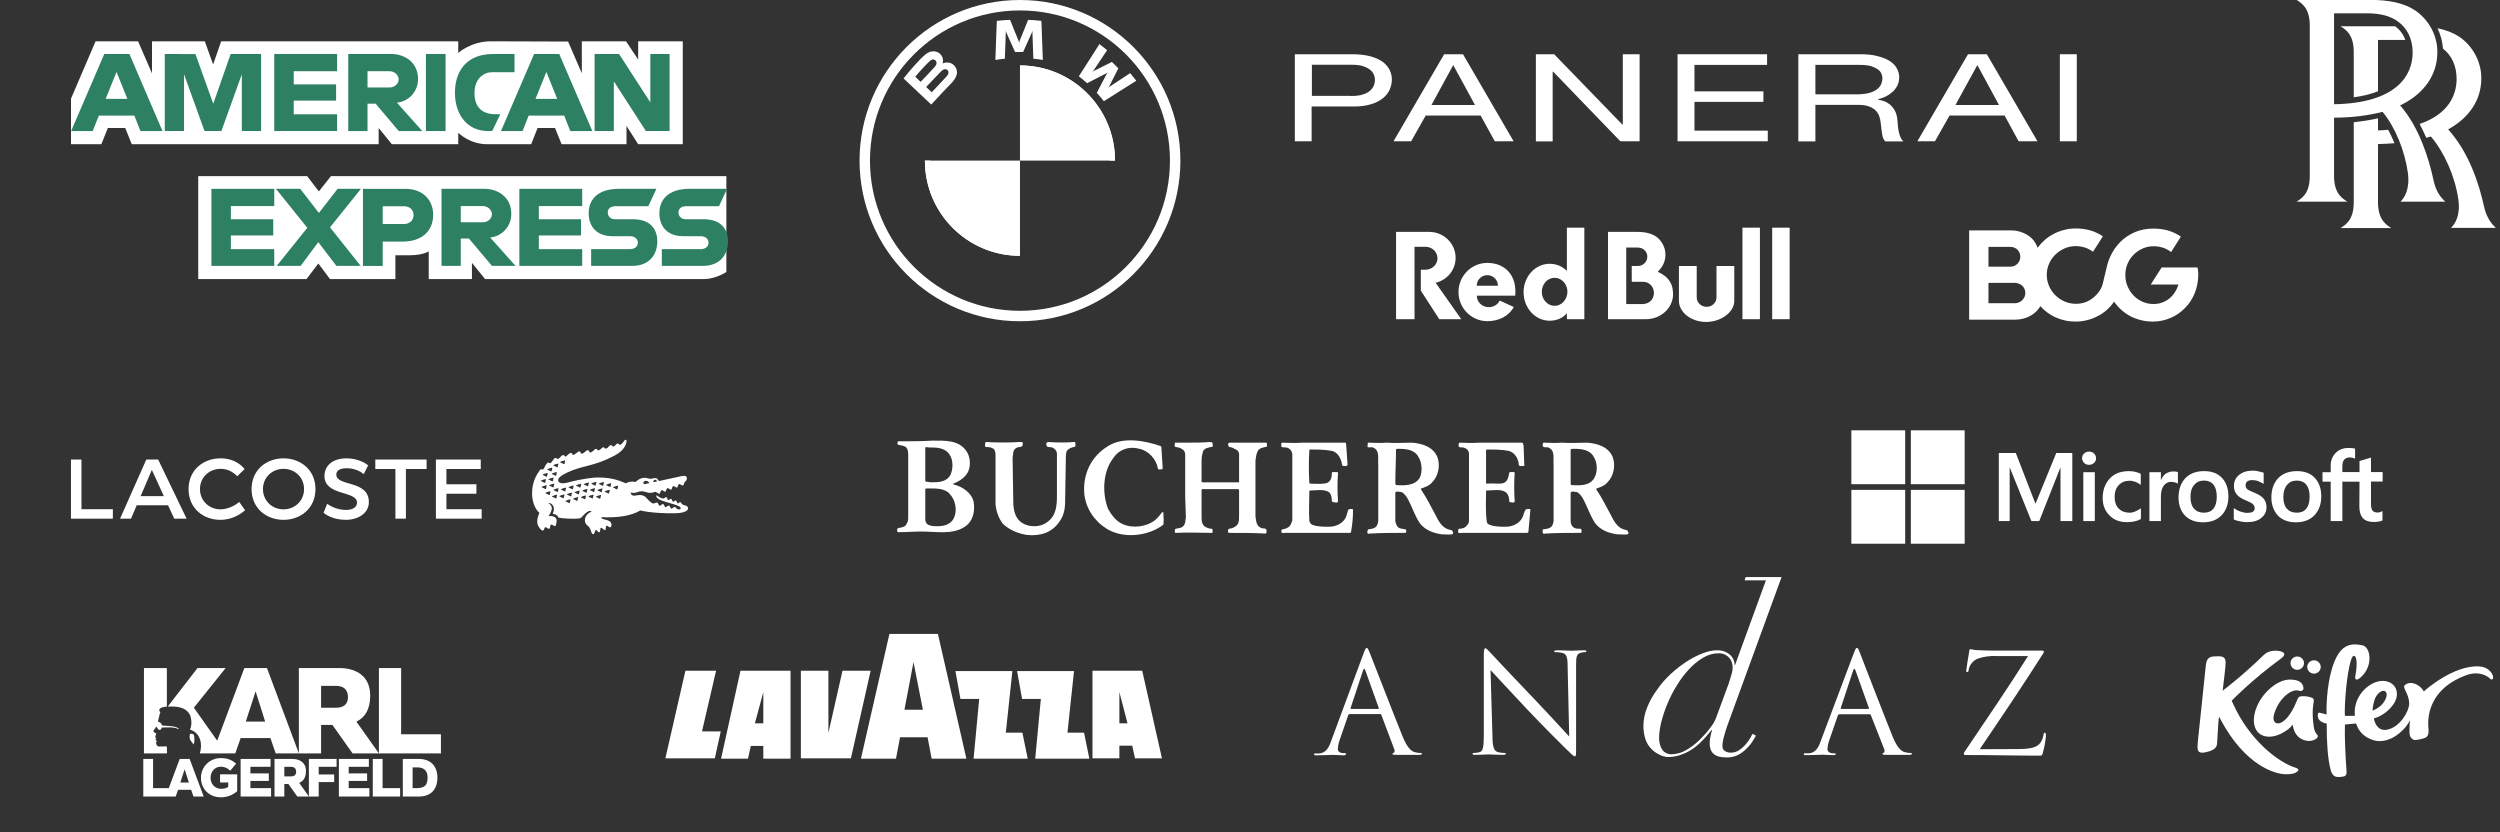 <?xml version="1.0" encoding="UTF-8" standalone="no"?>
<!DOCTYPE svg PUBLIC "-//W3C//DTD SVG 1.1//EN" "http://www.w3.org/Graphics/SVG/1.1/DTD/svg11.dtd">
<svg width="100%" height="100%" viewBox="0 0 700 233" version="1.1" xmlns="http://www.w3.org/2000/svg" xmlns:xlink="http://www.w3.org/1999/xlink" xml:space="preserve" xmlns:serif="http://www.serif.com/" style="fill-rule:evenodd;clip-rule:evenodd;stroke-linejoin:round;stroke-miterlimit:2;">
    <rect x="0" y="0" width="700" height="233" fill="#333333" stroke="none"/>
    <g transform="matrix(1,0,0,1,-5.25,-11.564)">
        <g transform="matrix(1.426,0,0,1,-902.555,0)">
            <g id="Panerai" transform="matrix(0.268,0,0,0.382,871.8,2.419)">
                <path d="M71.1,63.7L113.1,63.7C118.5,63.7 123.1,64.3 126.8,65.3C130.5,66.4 133.5,67.8 135.8,69.5C138,71.3 139.7,73.3 140.7,75.5C141.7,77.7 142.2,80 142.2,82.2C142.2,84.9 141.6,87.4 140.5,89.8C139.4,92.2 137.7,94.3 135.4,96.1C133.1,97.9 130.2,99.4 126.7,100.4C123.2,101.5 119,102 114.2,102L83.4,102L83.4,127.5L71.1,127.5L71.1,63.7ZM112.2,94.3C115.6,94.3 118.4,94 120.6,93.3C122.8,92.6 124.6,91.8 126,90.6C127.3,89.5 128.3,88.2 128.9,86.8C129.5,85.4 129.8,83.9 129.8,82.4C129.8,81.3 129.6,80.2 129.1,78.9C128.6,77.6 127.8,76.4 126.5,75.3C125.2,74.2 123.5,73.3 121.3,72.5C119,71.7 116.1,71.4 112.6,71.4L83.6,71.4L83.6,94.2L112.2,94.2L112.2,94.3Z" style="fill:white;fill-rule:nonzero;"/>
                <path d="M207.2,108.6L167,108.6L156.3,127.5L143.4,127.5L180.5,63.7L194.3,63.7L231.4,127.5L217.6,127.5L207.2,108.6ZM187.3,71.9L187,71.9L171.2,100.9L203.1,100.9L187.3,71.9Z" style="fill:white;fill-rule:nonzero;"/>
                <path d="M260.3,76.4L260,76.6L260,127.6L247.7,127.6L247.7,63.7L261.1,63.7L311.1,115.3L311.4,115.1L311.4,63.7L323.7,63.7L323.7,127.5L309.6,127.5L260.3,76.4Z" style="fill:white;fill-rule:nonzero;"/>
                <path d="M351.5,63.7L417.1,63.7L417.1,71.5L363.9,71.5L363.9,90.9L414.4,90.9L414.4,98.6L363.9,98.6L363.9,119.7L417.6,119.7L417.6,127.5L351.5,127.5L351.5,63.7Z" style="fill:white;fill-rule:nonzero;"/>
                <path d="M440,63.7L485.3,63.7C490.2,63.7 494.5,64.1 498.1,65.1C501.7,66 504.7,67.2 507,68.7C509.3,70.2 511.1,72 512.2,74.1C513.3,76.1 513.9,78.3 513.9,80.5C513.9,82.9 513.4,85 512.5,86.8C511.5,88.6 510.3,90.2 508.8,91.5C507.3,92.8 505.6,93.9 503.8,94.8C502,95.6 500.2,96.2 498.4,96.7L498.4,97C499.6,97.2 500.9,97.5 502.5,98C504,98.5 505.5,99.3 506.9,100.4C508.3,101.6 509.6,103 510.6,104.9C511.7,106.7 512.3,109.1 512.6,112C512.7,113.7 512.9,115.3 513,116.8C513.1,118.3 513.4,119.7 513.7,121C514,122.3 514.4,123.6 514.9,124.7C515.4,125.8 516.1,126.8 517,127.6L503.7,127.6C502.5,126.4 501.7,124.6 501.4,122.2C501,119.9 500.7,117.2 500.4,114.4C500.2,112.4 499.8,110.5 499.2,108.9C498.6,107.3 497.6,105.8 496.3,104.6C495,103.5 493.4,102.5 491.3,101.8C489.3,101.1 486.7,100.8 483.7,100.8L452.5,100.8L452.5,127.6L440,127.6L440,63.7ZM482.4,93.1C486.4,93.1 489.7,92.7 492.2,92C494.7,91.2 496.6,90.3 498,89.1C499.4,87.9 500.3,86.7 500.8,85.3C501.3,83.9 501.6,82.6 501.6,81.4C501.6,80.3 501.4,79.2 500.9,78C500.4,76.8 499.6,75.8 498.3,74.8C497,73.9 495.3,73.1 493.2,72.4C491,71.8 488.2,71.5 484.7,71.5L452.5,71.5L452.5,93.1L482.4,93.1Z" style="fill:white;fill-rule:nonzero;"/>
                <path d="M591.1,108.6L550.8,108.6L540.1,127.5L527.2,127.5L564.3,63.7L578.1,63.7L615.2,127.5L601.4,127.5L591.1,108.6ZM571.3,71.9L571,71.9L555.1,100.9L587,100.9L571.3,71.9Z" style="fill:white;fill-rule:nonzero;"/>
                <path d="M631.6,63.7L644,63.7L644,127.5L631.6,127.5L631.6,63.7Z" style="fill:white;fill-rule:nonzero;"/>
            </g>
        </g>
        <g transform="matrix(1.426,0,0,1,-902.555,0)">
            <g id="AmEx" transform="matrix(0.129,0,0,0.184,650.553,-38.194)">
                <g id="path3082" transform="matrix(1,0,0,1,-55.5,-1002.35)">
                    <path d="M249.14,1697.44L249.14,1540.84L414.96,1540.84L432.751,1564.03L451.13,1540.84L1053.02,1540.84L1053.02,1686.64C1053.02,1686.64 1037.28,1697.29 1019.07,1697.44L685.795,1697.44L665.737,1672.76L665.737,1697.44L600.007,1697.44L600.007,1655.3C600.007,1655.3 591.028,1661.18 571.617,1661.18L549.244,1661.18L549.244,1697.44L449.724,1697.44L431.958,1673.75L413.92,1697.44L249.14,1697.44Z" style="fill:white;fill-rule:nonzero;"/>
                </g>
                <g id="path3080" transform="matrix(1,0,0,1,-55.5,-1002.35)">
                    <path d="M55.5,1422.8L92.893,1335.62L157.561,1335.62L178.782,1384.45L178.782,1335.62L259.169,1335.62L271.802,1370.92L284.049,1335.62L644.907,1335.62L644.907,1353.37C644.907,1353.37 663.877,1335.62 695.053,1335.62L812.138,1336.03L832.992,1384.23L832.992,1335.62L900.265,1335.62L918.78,1363.31L918.78,1335.62L986.67,1335.62L986.67,1492.23L918.78,1492.23L901.036,1464.46L901.036,1492.23L802.198,1492.23L792.258,1467.55L765.687,1467.55L755.909,1492.23L688.881,1492.23C662.055,1492.23 644.907,1474.85 644.907,1474.85L644.907,1492.23L543.843,1492.23L523.785,1467.55L523.785,1492.23L147.981,1492.23L138.048,1467.55L111.561,1467.55L101.699,1492.23L55.5,1492.23L55.5,1422.8Z" style="fill:white;fill-rule:nonzero;"/>
                </g>
                <g transform="matrix(1,0,0,1,-55.5,-1002.35)">
                    <g>
                        <path id="path3046" d="M106.128,1354.93L55.693,1472.19L88.529,1472.19L97.835,1448.71L151.934,1448.71L161.192,1472.19L194.751,1472.19L144.364,1354.93L106.128,1354.93ZM124.788,1382.22L141.278,1423.25L108.25,1423.25L124.788,1382.22Z" style="fill:rgb(45,128,98);fill-rule:nonzero;"/>
                        <path id="path3048" d="M198.223,1472.17L198.223,1354.91L244.884,1355.08L272.024,1430.69L298.515,1354.91L344.803,1354.91L344.803,1472.17L315.487,1472.17L315.487,1385.77L284.411,1472.17L258.701,1472.17L227.539,1385.77L227.539,1472.17L198.223,1472.17Z" style="fill:rgb(45,128,98);fill-rule:nonzero;"/>
                        <path id="path3050" d="M364.861,1472.17L364.861,1354.91L460.524,1354.91L460.524,1381.14L394.486,1381.14L394.486,1401.2L458.981,1401.2L458.981,1425.88L394.486,1425.88L394.486,1446.71L460.524,1446.71L460.524,1472.17L364.861,1472.17Z" style="fill:rgb(45,128,98);fill-rule:nonzero;"/>
                        <path id="path3052" d="M477.497,1354.93L477.497,1472.19L506.813,1472.19L506.813,1430.53L519.156,1430.53L554.307,1472.19L590.132,1472.19L551.558,1428.99C567.389,1427.65 583.719,1414.07 583.719,1392.97C583.719,1368.3 564.351,1354.93 542.734,1354.93L477.497,1354.93ZM506.813,1381.16L540.324,1381.16C548.362,1381.16 554.21,1387.45 554.21,1393.5C554.21,1401.29 546.633,1405.85 540.758,1405.85L506.813,1405.85L506.813,1381.16Z" style="fill:rgb(45,128,98);fill-rule:nonzero;"/>
                        <path id="path3056" d="M696.595,1472.17L690.134,1472.17C658.873,1472.17 639.892,1447.54 639.892,1414.02C639.892,1379.67 658.66,1354.91 698.138,1354.91L730.54,1354.91L730.54,1382.68L696.954,1382.68C680.928,1382.68 669.594,1395.19 669.594,1414.31C669.594,1437.02 682.554,1446.56 701.224,1446.56L708.939,1446.56L696.595,1472.17Z" style="fill:rgb(45,128,98);fill-rule:nonzero;"/>
                        <path id="path3058" d="M760.387,1354.93L709.952,1472.19L742.788,1472.19L752.093,1448.71L806.193,1448.71L815.451,1472.19L849.01,1472.19L798.623,1354.93L760.387,1354.93ZM779.047,1382.22L795.537,1423.25L762.508,1423.25L779.047,1382.22Z" style="fill:rgb(45,128,98);fill-rule:nonzero;"/>
                        <path id="path3060" d="M852.433,1472.17L852.433,1354.91L889.705,1354.91L937.296,1428.59L937.296,1354.91L966.612,1354.91L966.612,1472.17L930.545,1472.17L881.749,1396.57L881.749,1472.17L852.433,1472.17Z" style="fill:rgb(45,128,98);fill-rule:nonzero;"/>
                    </g>
                    <rect id="path3054" x="595.687" y="1354.91" width="29.933" height="117.264" style="fill:rgb(45,128,98);fill-rule:nonzero;"/>
                </g>
                <g id="path3062" transform="matrix(1,0,0,1,-55.5,-1002.35)">
                    <path d="M269.199,1677.39L269.199,1560.12L364.861,1560.12L364.861,1586.35L298.823,1586.35L298.823,1606.41L363.318,1606.41L363.318,1631.1L298.823,1631.1L298.823,1651.93L364.861,1651.93L364.861,1677.39L269.199,1677.39Z" style="fill:rgb(45,128,98);fill-rule:nonzero;"/>
                </g>
                <g id="path3064" transform="matrix(1,0,0,1,-55.5,-1002.35)">
                    <path d="M737.947,1677.39L737.947,1560.12L833.609,1560.12L833.609,1586.35L767.571,1586.35L767.571,1606.41L831.758,1606.41L831.758,1631.1L767.571,1631.1L767.571,1651.93L833.609,1651.93L833.609,1677.39L737.947,1677.39Z" style="fill:rgb(45,128,98);fill-rule:nonzero;"/>
                </g>
                <g id="path3066" transform="matrix(1,0,0,1,-55.5,-1002.35)">
                    <path d="M368.574,1677.39L415.152,1619.48L367.465,1560.12L404.399,1560.12L432.799,1596.82L461.296,1560.12L496.784,1560.12L449.724,1618.75L496.387,1677.39L459.459,1677.39L431.883,1641.27L404.978,1677.39L368.574,1677.39Z" style="fill:rgb(45,128,98);fill-rule:nonzero;"/>
                </g>
                <g id="path3068" transform="matrix(1,0,0,1,-55.5,-1002.35)">
                    <path d="M499.869,1560.14L499.869,1677.41L529.957,1677.41L529.957,1640.38L560.816,1640.38C586.927,1640.38 606.719,1626.52 606.719,1599.58C606.719,1577.27 591.196,1560.14 564.625,1560.14L499.869,1560.14ZM529.957,1586.66L562.455,1586.66C570.891,1586.66 576.92,1591.83 576.92,1600.16C576.92,1607.99 570.921,1613.66 562.359,1613.66L529.957,1613.66L529.957,1586.66Z" style="fill:rgb(45,128,98);fill-rule:nonzero;"/>
                </g>
                <g id="path3072" transform="matrix(1,0,0,1,-55.5,-1002.35)">
                    <path d="M619.448,1560.12L619.448,1677.39L648.764,1677.39L648.764,1635.73L661.108,1635.73L696.258,1677.39L732.083,1677.39L693.51,1634.18C709.34,1632.85 725.67,1619.26 725.67,1598.16C725.67,1573.49 706.302,1560.12 684.686,1560.12L619.448,1560.12ZM648.764,1586.35L682.275,1586.35C690.314,1586.35 696.162,1592.64 696.162,1598.69C696.162,1606.49 688.585,1611.04 682.709,1611.04L648.764,1611.04L648.764,1586.35Z" style="fill:rgb(45,128,98);fill-rule:nonzero;"/>
                </g>
                <g id="path3074" transform="matrix(1,0,0,1,-55.5,-1002.35)">
                    <path d="M847.187,1677.39L847.187,1651.93L905.858,1651.93C914.539,1651.93 918.298,1647.24 918.298,1642.09C918.298,1637.16 914.551,1632.18 905.858,1632.18L879.345,1632.18C856.3,1632.18 843.465,1618.14 843.465,1597.06C843.465,1578.25 855.218,1560.12 889.464,1560.12L946.553,1560.12L934.21,1586.51L884.835,1586.51C875.397,1586.51 872.492,1591.46 872.492,1596.19C872.492,1601.05 876.082,1606.41 883.292,1606.41L911.065,1606.41C936.756,1606.41 947.903,1620.98 947.903,1640.07C947.903,1660.58 935.481,1677.39 909.667,1677.39L847.187,1677.39Z" style="fill:rgb(45,128,98);fill-rule:nonzero;"/>
                </g>
                <g id="path3076" transform="matrix(1,0,0,1,-55.5,-1002.35)">
                    <path d="M954.784,1677.39L954.784,1651.93L1013.46,1651.93C1022.14,1651.93 1025.89,1647.24 1025.89,1642.09C1025.89,1637.16 1022.15,1632.18 1013.46,1632.18L986.942,1632.18C963.896,1632.18 951.062,1618.14 951.062,1597.06C951.062,1578.25 962.815,1560.12 997.061,1560.12L1054.15,1560.12L1041.81,1586.51L992.432,1586.51C982.994,1586.51 980.088,1591.46 980.088,1596.19C980.088,1601.05 983.679,1606.41 990.889,1606.41L1018.66,1606.41C1044.35,1606.41 1055.5,1620.98 1055.5,1640.07C1055.5,1660.58 1043.08,1677.39 1017.26,1677.39L954.784,1677.39Z" style="fill:rgb(45,128,98);fill-rule:nonzero;"/>
                </g>
            </g>
        </g>
        <g transform="matrix(1.426,0,0,1,-902.555,0)">
            <g id="BMW" transform="matrix(0.18,0,0,0.257,805.384,11.564)">
                <g id="BMW_Grey-Colour_RGB">
                    <g transform="matrix(1,0,0,1,303.333,11.667)">
                        <g id="g3375">
                            <g id="g3381">
                                <g id="g3355">
                                </g>
                                <path id="path21-3" d="M-128.333,59.63C-71.022,59.63 -24.63,106.022 -24.63,163.333L-128.333,163.333L-128.333,59.63ZM-232.037,163.333L-128.333,163.333L-128.333,267.037C-185.645,267.037 -232.037,220.645 -232.037,163.333Z" style="fill:white;fill-rule:nonzero;"/>
                            </g>
                        </g>
                    </g>
                    <g id="g3393">
                        <path id="path14" d="M175,71.296L175,76.982C229.042,76.982 273.018,120.948 273.018,175L278.704,175C278.704,117.73 232.27,71.296 175,71.296M175,273.018C120.958,273.018 76.982,229.052 76.982,175L71.296,175C71.296,232.27 117.73,278.704 175,278.704M175,0C78.353,0 0,78.353 0,175C0,271.647 78.353,350 175,350C271.647,350 350,271.647 350,175C350,78.353 271.647,0 175,0ZM338.62,175C338.62,265.36 265.371,338.62 175,338.62C84.629,338.62 11.38,265.36 11.38,175C11.38,84.64 84.64,11.38 175,11.38C265.36,11.38 338.62,84.64 338.62,175Z" style="fill:white;fill-rule:nonzero;"/>
                    </g>
                    <g transform="matrix(1,0,0,1,47.531,21.605)">
                        <g id="g3386">
                            <g id="Group">
                                <path id="B_x5F_22d_61_" d="M52.684,68.972C58.276,63.122 61.442,56.363 55.85,49.911C52.807,46.41 47.698,45.644 43.463,47.369L43.041,47.533L43.175,47.165C43.802,45.501 44.203,40.193 39.649,36.528C37.429,34.741 34.643,34.077 31.826,34.363C26.573,34.894 22.533,38.457 11.534,50.636C8.214,54.311 3.382,60.11 0.483,63.867L30.695,92.33C40.708,81.324 44.789,77.231 52.684,68.972ZM13.261,62.009C19.347,54.618 25.812,47.91 28.742,45.256C29.667,44.419 30.675,43.582 31.898,43.255C33.882,42.714 35.928,44.113 36.39,46.134C36.853,48.166 35.568,50.095 34.139,51.688C30.922,55.292 19.12,67.552 19.12,67.552L13.261,62.009ZM25.093,73.157C25.093,73.157 36.586,61.09 40.338,57.231C41.828,55.7 42.784,54.771 43.812,54.271C45.138,53.627 46.588,53.495 47.883,54.352C49.158,55.2 49.744,56.66 49.425,58.109C49.045,59.835 47.626,61.478 46.454,62.734C44.871,64.418 31.24,78.905 31.22,78.925L25.093,73.157ZM130.923,35.027L140.596,13.506L141.213,11.597L141.038,13.588L142.056,42.347C145.448,42.663 148.954,43.133 152.408,43.704L150.835,1.113C146.004,0.582 141.193,0.204 136.382,0L126.852,23.491L126.513,25.236L126.174,23.491L116.655,0C111.844,0.204 107.033,0.582 102.201,1.113L100.629,43.704C104.083,43.133 107.588,42.673 110.98,42.347L111.998,13.588L111.823,11.597L112.44,13.506L122.113,35.027L130.923,35.027L130.923,35.027ZM211.26,79.548C213.634,82.08 217.057,86.163 218.98,88.644L254.383,66.327C252.615,64.03 249.798,60.539 247.691,58.079L225.271,72.8L223.739,74.107L224.88,72.453L234.78,52.831L227.779,45.879L208.011,55.71L206.346,56.843L207.672,55.322L222.506,33.067C219.895,30.862 217.386,28.84 214.189,26.39L191.718,61.519C194.565,63.693 198.317,66.889 200.712,69.063L221.868,58.16L223.225,57.17L222.228,58.518L211.26,79.548Z" style="fill:white;fill-rule:nonzero;"/>
                            </g>
                        </g>
                    </g>
                </g>
            </g>
        </g>
        <g transform="matrix(1.426,0,0,1,-902.555,0)">
            <g id="Redbull" transform="matrix(0.033,0,0,0.047,910.725,74.825)">
                <path d="M1789.11,238.656L1683.26,238.656L1683.26,446.411C1683.26,514.129 1755.58,571.985 1845,571.985C1934.41,571.985 2012.65,513.471 2012.65,446.411L2012.65,238.656L1906.8,238.656L1906.8,426.03C1906.8,456.93 1880.5,481.913 1848.28,481.913C1815.41,481.913 1789.11,456.93 1789.11,425.372L1789.11,238.656ZM109.976,124.259L109.976,555.548L0.181,555.548L0.181,35.502L198.074,35.502C284.201,35.502 354.548,105.193 354.548,190.004C354.548,262.324 303.924,322.81 235.549,338.589L388.078,555.548L257.245,555.548L147.45,385.268L147.45,261.009L173.091,261.009C213.853,261.009 246.726,230.766 246.726,193.291C246.726,155.816 215.826,124.259 175.063,124.259L109.976,124.259ZM1120.48,555.548L1120.48,10.519L1016.6,10.519L1016.6,267.584C988.991,240.628 954.146,225.507 914.041,225.507C828.572,225.507 758.882,301.114 758.882,395.13C758.882,488.488 828.572,564.753 914.041,564.753C954.803,564.753 992.936,548.974 1016.6,520.046L1016.6,555.548L1120.48,555.548ZM943.627,475.996C901.55,475.996 867.362,438.522 867.362,392.5C867.362,346.478 901.55,309.003 943.627,309.003C985.704,309.003 1019.89,346.478 1019.89,392.5C1019.23,438.522 985.046,475.996 943.627,475.996M1557.03,272.843C1585.3,246.545 1603.05,211.043 1603.05,172.253C1603.05,136.75 1589.25,104.535 1565.58,78.894C1540.59,51.939 1497.2,35.502 1438.03,35.502L1261.18,35.502L1261.18,555.548L1489.97,555.548C1577.41,554.233 1648.42,487.831 1648.42,406.306C1647.76,347.135 1626.72,305.058 1557.03,272.843M1468.93,465.477L1369.66,465.477L1369.66,128.861L1439.35,128.861C1469.59,128.861 1495.23,151.872 1495.23,182.772C1495.23,213.672 1469.59,238.656 1439.35,238.656L1402.53,238.656L1402.53,332.671L1470.25,332.671C1507.06,332.671 1534.68,362.914 1534.68,399.732C1533.36,436.549 1509.04,463.505 1468.93,465.477" style="fill:white;fill-rule:nonzero;"/>
                <path d="M480.122,356.34C480.122,321.495 508.392,293.224 543.237,293.224C578.082,293.224 606.353,321.495 606.353,356.34L480.122,356.34ZM708.916,415.511C709.573,408.279 710.231,401.047 710.231,393.815C711.546,281.39 637.911,220.247 543.237,220.247C448.564,220.247 371.642,297.826 371.642,393.815C371.642,489.803 448.564,567.382 543.237,567.382C615.557,567.382 672.098,534.51 701.026,483.228L616.872,444.439C606.353,467.449 581.37,483.886 551.784,483.886C512.995,483.886 480.779,454.3 480.779,415.511L708.916,415.511ZM2061.3,10.519L2165.18,10.519L2165.18,555.548L2061.3,555.548L2061.3,10.519ZM2238.15,10.519L2342.03,10.519L2342.03,555.548L2238.15,555.548L2238.15,10.519Z" style="fill:white;fill-rule:nonzero;"/>
            </g>
        </g>
        <g transform="matrix(1.426,0,0,1,-902.555,0)">
            <g id="Lacoste" transform="matrix(0.209,0,0,0.298,638.94,123.691)">
                <g transform="matrix(1,0,0,1,131.52,101.32)">
                    <path d="M0,-36.076L11.273,-11.415L-10.569,-11.415L0,-36.076ZM-66.135,-45.799L-75.999,-45.799L-75.999,9.723L-36.639,9.723L-36.639,0.846L-66.135,0.846L-66.135,-45.799ZM228.812,-36.921L228.812,9.723L238.676,9.723L238.676,-36.921L258.122,-36.921L258.122,-45.799L209.926,-45.799L209.926,-36.921L228.812,-36.921ZM123.684,0.987C112.692,0.987 104.379,-7.328 104.379,-18.039C104.379,-28.748 112.692,-37.062 123.684,-37.062C134.676,-37.062 142.99,-28.748 142.99,-18.039C142.99,-7.328 134.676,0.987 123.684,0.987M64.639,-37.062C72.953,-37.062 77.603,-32.554 80.281,-30.157L87.186,-36.921C84.932,-39.458 78.309,-46.927 64.498,-46.927C48.574,-46.927 34.482,-36.218 34.482,-18.039C34.482,0.141 48.433,10.851 64.357,10.851C76.618,10.851 84.932,4.227 87.608,1.831L82.112,-5.919C77.744,-2.254 70.839,0.987 64.498,0.987C53.507,0.987 45.192,-7.328 45.192,-18.039C45.192,-28.748 53.507,-37.062 64.639,-37.062M161.31,4.227C163.565,6.06 170.329,10.851 182.167,10.851C194.144,10.851 203.867,4.369 203.867,-5.778C203.867,-26.916 173.289,-20.152 173.289,-31.707C173.289,-34.948 175.966,-37.626 183.012,-37.626C191.467,-37.626 196.962,-33.821 199.075,-32.13L203.164,-40.304C200.626,-42.699 192.876,-46.927 183.012,-46.927C168.215,-46.927 162.156,-38.612 162.156,-30.439C162.156,-11.274 192.735,-16.769 192.735,-5.354C192.735,-0.563 187.944,1.549 182.448,1.549C174.134,1.549 167.51,-2.113 164.692,-4.228L161.31,4.227ZM308.994,-45.799L266.859,-45.799L266.859,9.723L309.839,9.723L309.839,0.846L276.724,0.846L276.724,-13.669L304.907,-13.669L304.907,-22.548L276.724,-22.548L276.724,-36.921L308.994,-36.921L308.994,-45.799ZM20.996,9.723L32.621,9.723L5.918,-45.799L-5.215,-45.799L-29.875,9.723L-19.588,9.723L-14.233,-2.819L15.219,-2.819L20.996,9.723ZM123.684,10.851C139.608,10.851 153.7,0.141 153.7,-18.039C153.7,-36.218 139.608,-46.927 123.684,-46.927C107.761,-46.927 93.668,-36.218 93.668,-18.039C93.668,0.141 107.761,10.851 123.684,10.851" style="fill:white;fill-rule:nonzero;"/>
                </g>
                <g transform="matrix(1,0,0,1,569.572,82.399)">
                    <path d="M0,-1.999C-0.23,-1.048 -0.452,-0.071 -0.661,0.925C-0.712,1.166 -0.946,1.279 -1.175,1.163C-2.25,0.638 -3.39,0.082 -4.607,-0.499C-4.87,-0.616 -4.876,-0.835 -4.611,-0.958C-3.28,-1.597 -1.871,-2.058 -0.416,-2.331C-0.125,-2.386 0.061,-2.231 0,-1.999M-6.507,-4.267C-6.737,-3.313 -6.964,-2.337 -7.163,-1.341C-7.22,-1.101 -7.446,-0.987 -7.675,-1.101C-8.759,-1.63 -9.897,-2.19 -11.11,-2.763C-11.373,-2.888 -11.379,-3.101 -11.11,-3.226C-9.787,-3.864 -8.38,-4.331 -6.919,-4.597C-6.634,-4.653 -6.44,-4.5 -6.507,-4.267M-8.545,4.849C-8.593,5.093 -8.819,5.193 -9.053,5.09C-10.127,4.564 -11.267,4.004 -12.483,3.427C-12.745,3.304 -12.748,3.091 -12.487,2.967C-11.161,2.323 -9.749,1.859 -8.294,1.589C-8.004,1.541 -7.813,1.695 -7.872,1.923C-8.112,2.872 -8.329,3.855 -8.545,4.849M-13.332,-5.382C-13.568,-4.436 -13.792,-3.458 -13.999,-2.462C-14.05,-2.216 -14.273,-2.104 -14.509,-2.216C-15.583,-2.751 -16.724,-3.305 -17.937,-3.88C-18.204,-4.003 -18.21,-4.216 -17.946,-4.343C-16.617,-4.985 -15.202,-5.448 -13.746,-5.72C-13.46,-5.767 -13.27,-5.611 -13.332,-5.382M-14.704,0.632C-14.937,1.577 -15.16,2.551 -15.37,3.548C-15.422,3.796 -15.65,3.905 -15.88,3.796C-16.953,3.267 -18.099,2.705 -19.313,2.13C-19.573,2.007 -19.578,1.79 -19.318,1.664C-17.99,1.028 -16.581,0.566 -15.119,0.294C-14.831,0.238 -14.646,0.396 -14.704,0.632M-16.061,6.778C-16.3,7.728 -16.521,8.702 -16.729,9.698C-16.779,9.944 -17.007,10.052 -17.24,9.944C-18.313,9.418 -19.452,8.854 -20.67,8.278C-20.93,8.155 -20.937,7.939 -20.675,7.815C-19.347,7.177 -17.937,6.712 -16.481,6.442C-16.192,6.386 -15.999,6.542 -16.061,6.778M-21.085,-2.611C-21.128,-2.366 -21.356,-2.257 -21.587,-2.366C-22.671,-2.898 -23.806,-3.453 -25.023,-4.029C-25.286,-4.153 -25.294,-4.361 -25.029,-4.489C-23.698,-5.132 -22.288,-5.599 -20.827,-5.865C-20.542,-5.915 -20.355,-5.767 -20.412,-5.527C-20.653,-4.581 -20.871,-3.608 -21.085,-2.611M-21.774,0.435C-22.007,1.39 -22.233,2.355 -22.437,3.359C-22.499,3.597 -22.718,3.71 -22.952,3.597C-24.026,3.07 -25.172,2.512 -26.384,1.939C-26.646,1.813 -26.647,1.601 -26.39,1.476C-25.063,0.831 -23.651,0.37 -22.192,0.099C-21.899,0.049 -21.712,0.202 -21.774,0.435M-23.101,6.505C-23.335,7.458 -23.556,8.425 -23.763,9.427C-23.812,9.665 -24.042,9.778 -24.271,9.665C-25.35,9.138 -26.487,8.579 -27.706,8.005C-27.966,7.88 -27.974,7.669 -27.712,7.548C-26.382,6.903 -24.979,6.437 -23.515,6.167C-23.228,6.118 -23.04,6.272 -23.101,6.505M-28.669,-1.785C-29.754,-2.307 -30.894,-2.872 -32.108,-3.442C-32.365,-3.567 -32.37,-3.782 -32.112,-3.909C-30.78,-4.546 -29.371,-5.009 -27.909,-5.279C-27.627,-5.331 -27.438,-5.179 -27.495,-4.944C-27.732,-3.995 -27.954,-3.02 -28.161,-2.022C-28.216,-1.785 -28.442,-1.671 -28.669,-1.785M-28.874,1.126C-29.11,2.07 -29.333,3.044 -29.538,4.05C-29.59,4.296 -29.821,4.401 -30.047,4.288C-31.129,3.767 -32.261,3.203 -33.479,2.63C-33.745,2.501 -33.752,2.294 -33.489,2.168C-32.157,1.522 -30.749,1.06 -29.288,0.793C-29.001,0.746 -28.814,0.901 -28.874,1.126M-30.204,7.241C-30.441,8.19 -30.66,9.159 -30.87,10.163C-30.921,10.409 -31.144,10.515 -31.374,10.405C-32.456,9.878 -33.589,9.319 -34.813,8.741C-35.073,8.615 -35.081,8.407 -34.823,8.282C-33.485,7.636 -32.079,7.171 -30.62,6.907C-30.332,6.855 -30.143,7.013 -30.204,7.241M-35.886,-0.574C-36.968,-1.103 -38.106,-1.661 -39.317,-2.237C-39.579,-2.356 -39.593,-2.563 -39.327,-2.698C-37.996,-3.341 -36.591,-3.8 -35.13,-4.07C-34.84,-4.119 -34.655,-3.97 -34.712,-3.732C-34.945,-2.792 -35.173,-1.811 -35.378,-0.817C-35.425,-0.568 -35.658,-0.462 -35.886,-0.574M-36.837,5.586C-36.886,5.827 -37.11,5.939 -37.344,5.827C-38.419,5.296 -39.565,4.737 -40.773,4.161C-41.03,4.041 -41.043,3.831 -40.779,3.705C-39.451,3.059 -38.038,2.595 -36.585,2.331C-36.298,2.282 -36.104,2.429 -36.164,2.666C-36.401,3.614 -36.626,4.593 -36.837,5.586M-38.204,11.704C-38.253,11.947 -38.481,12.055 -38.713,11.947C-39.792,11.417 -40.927,10.86 -42.144,10.283C-42.405,10.163 -42.415,9.948 -42.151,9.819C-40.823,9.178 -39.409,8.716 -37.952,8.448C-37.667,8.4 -37.477,8.55 -37.532,8.784C-37.773,9.73 -37.991,10.708 -38.204,11.704M-42.507,0.822C-42.558,1.067 -42.782,1.179 -43.011,1.065C-44.095,0.544 -45.23,-0.011 -46.448,-0.599C-46.706,-0.712 -46.721,-0.933 -46.454,-1.056C-45.124,-1.697 -43.716,-2.151 -42.255,-2.431C-41.964,-2.483 -41.78,-2.326 -41.837,-2.091C-42.072,-1.145 -42.299,-0.171 -42.507,0.822M-43.349,4.575C-43.585,5.524 -43.808,6.498 -44.018,7.495C-44.071,7.733 -44.3,7.85 -44.53,7.733C-45.603,7.21 -46.745,6.646 -47.958,6.073C-48.22,5.952 -48.224,5.739 -47.964,5.612C-46.64,4.974 -45.225,4.513 -43.769,4.237C-43.479,4.187 -43.286,4.343 -43.349,4.575M-44.729,10.89C-44.963,11.837 -45.183,12.809 -45.394,13.804C-45.447,14.046 -45.671,14.159 -45.903,14.046C-46.978,13.521 -48.116,12.962 -49.334,12.381C-49.597,12.263 -49.601,12.051 -49.344,11.925C-48.014,11.284 -46.605,10.82 -45.14,10.552C-44.857,10.496 -44.663,10.654 -44.729,10.89M-50.132,3.044C-51.212,2.519 -52.353,1.958 -53.569,1.39C-53.828,1.267 -53.835,1.048 -53.574,0.925C-52.245,0.288 -50.829,-0.179 -49.377,-0.454C-49.083,-0.501 -48.899,-0.353 -48.956,-0.116C-49.198,0.835 -49.415,1.808 -49.626,2.804C-49.674,3.05 -49.9,3.161 -50.132,3.044M-50.421,6.317C-50.659,7.271 -50.882,8.245 -51.088,9.243C-51.142,9.481 -51.366,9.597 -51.597,9.481C-52.675,8.956 -53.813,8.397 -55.026,7.82C-55.286,7.701 -55.296,7.487 -55.036,7.355C-53.707,6.719 -52.297,6.253 -50.842,5.982C-50.548,5.93 -50.357,6.091 -50.421,6.317M-56.626,3.308C-56.68,3.557 -56.905,3.66 -57.136,3.557C-58.214,3.02 -59.353,2.468 -60.57,1.892C-60.834,1.769 -60.835,1.558 -60.575,1.425C-59.245,0.786 -57.835,0.323 -56.374,0.056C-56.093,-0.001 -55.903,0.153 -55.958,0.384C-56.198,1.339 -56.417,2.314 -56.626,3.308M-58.003,9.432C-58.054,9.677 -58.282,9.787 -58.515,9.677C-59.588,9.149 -60.728,8.586 -61.942,8.017C-62.205,7.888 -62.213,7.678 -61.95,7.548C-60.622,6.917 -59.21,6.45 -57.749,6.176C-57.462,6.126 -57.272,6.28 -57.33,6.51C-57.568,7.458 -57.791,8.433 -58.003,9.432M-64.602,-2.381C-64.858,-2.502 -64.861,-2.716 -64.602,-2.837C-63.273,-3.483 -61.862,-3.948 -60.405,-4.216C-60.123,-4.267 -59.933,-4.113 -59.986,-3.882C-60.224,-2.937 -60.448,-1.956 -60.653,-0.958C-60.703,-0.716 -60.933,-0.606 -61.163,-0.72C-62.239,-1.243 -63.378,-1.804 -64.602,-2.381M-64.239,6.21C-64.29,6.451 -64.519,6.564 -64.749,6.448C-65.829,5.921 -66.968,5.363 -68.186,4.787C-68.442,4.666 -68.454,4.45 -68.192,4.325C-66.863,3.685 -65.449,3.221 -63.993,2.956C-63.702,2.897 -63.513,3.052 -63.567,3.283C-63.813,4.237 -64.032,5.217 -64.239,6.21M-71.699,-0.81C-71.957,-0.937 -71.966,-1.145 -71.704,-1.275C-70.377,-1.917 -68.964,-2.382 -67.505,-2.655C-67.218,-2.704 -67.028,-2.554 -67.085,-2.323C-67.324,-1.371 -67.548,-0.395 -67.759,0.603C-67.812,0.849 -68.034,0.962 -68.267,0.845C-69.341,0.314 -70.487,-0.241 -71.699,-0.81M-72.443,-7.089C-71.109,-7.728 -69.694,-8.188 -68.235,-8.462C-67.949,-8.521 -67.759,-8.362 -67.821,-8.131C-68.06,-7.179 -68.281,-6.206 -68.489,-5.213C-68.546,-4.966 -68.77,-4.851 -69.001,-4.968C-70.083,-5.497 -71.216,-6.054 -72.438,-6.628C-72.695,-6.749 -72.698,-6.958 -72.443,-7.089M-70.795,-12.855C-69.463,-13.501 -68.058,-13.956 -66.599,-14.226C-66.312,-14.282 -66.122,-14.127 -66.177,-13.899C-66.417,-12.944 -66.638,-11.97 -66.847,-10.978C-66.898,-10.733 -67.126,-10.614 -67.36,-10.733C-68.433,-11.264 -69.571,-11.821 -70.792,-12.399C-71.048,-12.52 -71.056,-12.733 -70.795,-12.855M-66.43,-17.868C-65.107,-18.511 -63.694,-18.972 -62.229,-19.242C-61.942,-19.296 -61.755,-19.142 -61.818,-18.909C-62.052,-17.961 -62.275,-16.989 -62.479,-15.989C-62.53,-15.746 -62.761,-15.632 -62.995,-15.746C-64.073,-16.271 -65.213,-16.831 -66.425,-17.409C-66.69,-17.533 -66.692,-17.741 -66.43,-17.868M-60.662,-9.562C-60.901,-8.612 -61.122,-7.641 -61.333,-6.644C-61.386,-6.4 -61.608,-6.28 -61.841,-6.4C-62.92,-6.925 -64.058,-7.485 -65.274,-8.062C-65.532,-8.179 -65.54,-8.394 -65.278,-8.525C-63.948,-9.165 -62.53,-9.624 -61.077,-9.895C-60.796,-9.946 -60.603,-9.798 -60.662,-9.562M-58.003,-15.101C-57.708,-15.153 -57.521,-15.001 -57.584,-14.765C-57.817,-13.814 -58.043,-12.841 -58.253,-11.846C-58.3,-11.603 -58.522,-11.492 -58.755,-11.603C-59.835,-12.137 -60.976,-12.687 -62.188,-13.266C-62.449,-13.387 -62.46,-13.601 -62.196,-13.729C-60.87,-14.37 -59.459,-14.833 -58.003,-15.101M-60.733,-21.7C-59.405,-22.339 -57.999,-22.804 -56.537,-23.075C-56.251,-23.124 -56.063,-22.97 -56.12,-22.738C-56.358,-21.787 -56.583,-20.817 -56.786,-19.818C-56.835,-19.57 -57.062,-19.464 -57.294,-19.577C-58.377,-20.103 -59.512,-20.663 -60.728,-21.237C-60.991,-21.358 -61,-21.575 -60.733,-21.7M-54.372,-24.69C-53.04,-25.332 -51.634,-25.792 -50.173,-26.067C-49.886,-26.116 -49.696,-25.964 -49.759,-25.734C-49.996,-24.786 -50.218,-23.81 -50.423,-22.816C-50.476,-22.569 -50.702,-22.457 -50.935,-22.569C-52.015,-23.097 -53.152,-23.659 -54.366,-24.23C-54.625,-24.351 -54.637,-24.565 -54.372,-24.69M26.004,-6.901C27.94,-6.899 29.135,-5.413 29.351,-4.741C29.351,-4.741 26.438,-4.098 25.17,-3.831C24.341,-3.655 23.798,-4.009 23.716,-4.659C23.611,-5.382 24.388,-6.915 26.004,-6.901M33.196,-6.678C33.495,-7.439 34.121,-7.96 34.768,-7.961C35.924,-7.962 36.479,-6.698 36.476,-6.312L33.682,-5.688C32.898,-5.536 32.918,-5.963 33.196,-6.678M64.567,16.911C63.369,16.155 62.318,16.062 61.223,15.73C59.739,15.281 59.264,13.462 58.714,13.251C57.604,12.825 56.581,14.518 55.909,14.296C55.236,14.082 54.962,11.853 54.416,11.649C53.346,11.252 52.191,12.952 51.515,12.731C50.844,12.517 50.481,10.319 49.936,10.12C48.82,9.711 47.675,11.48 47.006,11.26C46.331,11.044 46.146,8.761 45.597,8.554C44.406,8.105 43.314,9.911 42.265,9.745C41.596,9.642 40.134,9.395 38.212,8.108C37.662,7.741 36.521,6.823 36.43,6.788C36.235,6.714 35.742,6.592 35.863,7.583C36.144,9.906 40.143,11.575 44.743,12.907C49.335,14.231 53.989,15.517 56.763,16.795C58.48,17.587 59.215,18.532 58.598,19.452C58.119,20.167 56.94,20.212 55.659,19.605C54.285,18.949 54.145,17.868 53.281,17.665C52.221,17.415 50.878,19.428 50.039,19.233C48.959,18.981 48.839,16.67 47.886,16.415C46.623,16.076 45.218,18.033 44.384,17.854C43.546,17.687 43.234,15.208 42.445,15.005C41.116,14.661 39.762,16.71 38.927,16.532C38.089,16.36 37.625,13.924 36.923,13.642C35.597,13.105 33.827,15.108 31.995,14.137C26.06,10.13 27.199,8.063 22.663,6.719C20.32,6.028 17.398,6.868 15.689,7.049C11.67,7.468 11.829,3.993 11.829,3.993C12.995,4.264 14.631,5.001 17.631,3.888C20.877,2.683 22.689,2.472 26.921,3.888C30.491,5.09 32.617,4.016 33.861,3.695C34.475,3.536 34.946,3.2 36.102,3.937C37.256,4.673 38.366,5.483 38.934,5.208C39.809,4.78 39.497,2.437 41.007,1.939C41.696,1.71 43.578,3.593 44.4,3.279C45.225,2.962 44.97,0.505 46.475,0.008C47.168,-0.218 49.05,1.664 49.872,1.353C50.702,1.028 50.444,-1.423 51.947,-1.924C52.64,-2.15 54.525,-0.265 55.344,-0.577C56.167,-0.899 55.918,-3.354 57.421,-3.858C58.108,-4.082 60,-2.194 60.817,-2.509L60.817,-2.511C61.641,-2.837 61.525,-3.458 62.186,-5.128C62.315,-5.456 62.557,-5.781 62.892,-6.058C63.81,-6.812 65.201,-8.421 64.383,-10.229C63.638,-11.862 62.104,-11.81 58.733,-11.116C55.898,-10.53 38.293,-6.661 38.293,-6.661C35.546,-11.743 33.687,-8.388 29.607,-8.88C27.026,-9.19 22.852,-11.823 16.247,-5.726C12.696,-6.738 9.56,-5.84 7.222,-4.528C3.26,-6.144 -4.298,-10.02 -18.658,-10.02C-22.721,-10.02 -32.409,-9.218 -47.829,-5.158C-51.776,-4.118 -55.382,-4.343 -56.261,-6.685C-57.172,-9.138 -54.008,-11.707 -48.042,-14.567C-33.245,-21.653 -23.367,-19.984 -3.472,-30.519C7.193,-36.161 7.89,-42.782 7.88,-44.385C7.88,-45.482 6.764,-45.851 6.12,-44.951C2.531,-39.943 1.609,-40.358 0.493,-41.476C-1,-42.967 -2.002,-40.597 -3.608,-39.401C-4.826,-38.495 -5.07,-39.587 -6.058,-40.222C-7.741,-41.311 -9.16,-38.094 -10.604,-37.448C-12.279,-36.696 -12.584,-37.536 -13.153,-38.13C-13.554,-38.55 -14.279,-38.538 -14.8,-38.044C-18.194,-34.819 -18.69,-35.188 -19.704,-36.262C-20.456,-37.06 -20.868,-37.616 -23.062,-35.392C-24.329,-34.106 -26.45,-32.585 -27.089,-34.188C-27.733,-35.794 -28.29,-36.731 -31.401,-33.888C-33.245,-32.208 -34.501,-32.069 -35.06,-32.864C-35.621,-33.663 -35.533,-35.848 -38.448,-33.554C-41.059,-31.498 -42.372,-30.259 -43.234,-32.247C-44.067,-34.168 -45.99,-32.552 -47.449,-31.161C-48.214,-30.429 -49.485,-28.69 -50.511,-30.459C-51.532,-32.208 -53.163,-30.401 -55.259,-28.187C-56.438,-26.944 -57.228,-27.49 -58.395,-28.317C-59.739,-29.28 -61.159,-25.841 -63.11,-23.779C-63.478,-23.438 -64.009,-23.189 -65.185,-24.008C-66.702,-25.054 -69.112,-19.718 -69.796,-18.409C-70.917,-16.297 -72.147,-18.964 -73.453,-17.054C-76.493,-12.601 -79.747,-7.663 -80.671,1.087C-81.776,11.557 -77.896,20.084 -73.956,23.218C-73.956,23.218 -74.436,24.391 -74.985,25.863C-76.087,28.814 -76.54,32.644 -75.127,35.329C-73.761,37.923 -70.561,42.239 -69.372,38.164C-68.796,36.186 -68.251,36.29 -66.344,37.639C-63.466,39.668 -64.17,35.968 -63.592,34.873C-63.186,34.105 -62.687,33.807 -60.315,35.371C-58.95,36.259 -58.513,35.053 -58.106,33.364C-56.854,28.147 -59.319,26.863 -61.755,26.373C-63.529,26.017 -65.394,26.314 -65.394,26.314C-61.513,20.395 -61.032,17.165 -65.39,14.169C-64.74,13.842 -64.208,14.021 -63.651,14.255C-62.579,14.708 -61.683,15.532 -61.115,16.532C-60.513,17.594 -59.527,19.964 -61.526,24.175C-60.688,24.175 -57.473,24.378 -56.02,27.679C-54.116,28.294 -41.806,29.271 -36.43,28.402C-34.476,28.087 -33.592,26.321 -31.642,24.505C-29.515,22.522 -27.042,20.372 -24.835,21.984C-28.594,23.525 -31.242,26.449 -31.242,30.155C-31.242,32.939 -30.095,34.055 -28.103,35.71C-26.304,37.208 -25.746,39.582 -25.086,41.429C-24.245,43.778 -22.476,43.852 -22.082,41.622C-21.539,38.537 -20.607,39.111 -19.414,40.427C-17.963,42.024 -16.833,41.78 -16.829,39.48C-16.825,37.305 -16.174,36.23 -13.741,38.745C-12.755,39.766 -11.565,39.728 -11.585,37.506C-11.608,34.791 -10.39,35.053 -8.869,36.215C-8.341,36.62 -7.973,36.911 -7.688,36.897C-6.49,36.832 -5.702,34.505 -6.624,32.664C-7.083,31.745 -7.753,30.369 -13.963,29.09C-15.997,28.671 -15.649,27.259 -15.649,27.259C-0.488,27.994 12.364,26.089 20.813,20.952C31.198,23.456 46.393,23.695 51.378,23.63C56.36,23.57 60.171,23.344 63.293,21.847C66.583,20.267 66.089,17.866 64.567,16.911" style="fill:white;fill-rule:nonzero;"/>
                </g>
            </g>
        </g>
        <g transform="matrix(1.426,0,0,1,-902.555,0)">
            <g id="Rolls" transform="matrix(0.249,0,0,0.355,1016.81,-13.526)">
                <g id="path28" transform="matrix(1,0,0,1,252.359,-17.351)">
                    <path d="M95.943,247.606L95.943,201.666C100.379,201.503 104.652,201.329 108.926,200.981C107.385,197.391 105.845,193.813 103.969,190.397C101.409,190.732 98.689,190.732 95.943,190.907L95.943,181.352C89.966,182.717 83.482,183.737 76.823,184.421L76.823,247.606C76.823,261.596 70.326,265.36 66.401,267.92L106.355,267.92C102.615,265.36 95.943,261.596 95.943,247.606" style="fill:white;fill-rule:nonzero;"/>
                </g>
                <g id="path30" transform="matrix(1,0,0,1,252.359,-17.351)">
                    <path d="M188.845,267.758C185.603,264.677 181.491,259.895 179.454,250.514C175.7,233.258 167.837,208.497 151.277,190.049C167.502,181.178 177.403,167.165 177.403,149.933C177.565,137.628 171.253,124.657 159.985,116.973C155.203,113.886 149.573,111.668 142.904,110.301C145.3,115.427 146.83,120.893 147.176,126.365C154.171,131.82 157.936,140.193 157.936,150.267C157.936,163.076 151.45,178.097 128.741,185.786C130.604,189.365 132.48,193.129 134.021,196.708C135.225,196.373 136.417,196.035 137.622,195.688C148.207,207.987 156.731,227.282 159.29,245.209C161.179,258.191 156.569,264.677 153.501,267.758L188.845,267.758" style="fill:white;fill-rule:nonzero;"/>
                </g>
                <g id="path32" transform="matrix(1,0,0,1,252.359,-17.351)">
                    <path d="M61.281,170.247L61.281,98.53L88.427,98.53C98.339,98.698 105.683,100.748 111.486,104.836C119.163,110.301 123.275,119.012 123.275,129.434C123.275,147.014 111.138,169.389 61.281,170.247M149.054,247.086C145.636,244.017 141.55,239.232 139.661,229.842C135.908,212.598 128.391,188.347 113.372,171.091C114.044,170.756 114.565,170.581 115.236,170.246C132.319,161.535 142.741,147.014 142.741,129.255C142.904,116.793 136.581,103.985 125.323,96.3C116.44,90.325 104.49,87.939 89.284,87.939L31.738,87.939C35.664,90.498 42.15,94.251 42.15,108.252L42.15,226.773C42.15,240.936 35.664,244.527 31.738,247.086L71.693,247.086C67.94,244.526 61.281,240.936 61.281,226.773L61.281,180.831C75.283,180.831 88.427,179.118 99.522,176.222C109.609,188.348 117.125,207.132 119.511,224.376C121.213,237.37 116.778,244.018 113.708,247.087L149.054,247.087L149.054,247.086Z" style="fill:white;fill-rule:nonzero;"/>
                </g>
                <g id="path34" transform="matrix(1,0,0,1,252.359,-17.351)">
                    <path d="M95.943,160.008L95.943,119.533L117.461,119.533C115.934,115.086 113.188,111.501 109.447,108.762L66.4,108.762C70.326,111.326 76.822,114.917 76.822,129.086L76.822,164.779C83.992,163.76 90.476,162.232 95.943,160.008" style="fill:white;fill-rule:nonzero;"/>
                </g>
            </g>
        </g>
        <g transform="matrix(1.426,0,0,1,-902.555,0)">
            <g id="path645" transform="matrix(0.045,0,0,0.064,1022.71,74.745)">
                <path d="M1011.78,216.283L1011.78,208.113C1011.78,205.109 1011.5,202.196 1010.93,199.38C1010.56,196.562 1010.28,193.745 1010.09,190.928C1009.9,188.11 1009.53,185.481 1008.96,183.039L852.042,183.039L804.429,257.696L925.009,257.696C921.438,270.281 916.274,281.737 909.513,292.066C902.939,302.209 895.051,311.035 885.848,318.548L885.848,318.83C876.27,326.342 865.657,332.259 854.014,336.579C842.557,340.711 830.349,342.777 817.39,342.777L815.98,342.777C799.077,342.777 783.112,339.397 768.087,332.635C753.062,325.874 740.197,316.858 729.49,305.589C718.41,293.756 709.677,280.233 703.291,265.02C696.904,249.807 693.712,233.562 693.712,216.283L693.712,215.155C693.712,198.064 696.904,182.006 703.291,166.981C709.677,151.768 718.504,138.527 729.772,127.258C740.853,115.989 753.908,106.974 768.933,100.212C783.958,93.451 799.923,90.07 816.826,90.07L818.234,90.07C825.371,90.07 832.415,90.728 839.364,92.043C846.5,93.169 853.356,94.86 859.929,97.114L858.521,96.55C865.283,98.991 871.574,101.808 877.396,105.001C883.218,108.194 888.665,111.669 893.737,115.425L893.737,115.143L914.866,81.618L935.996,47.811C928.107,42.364 919.655,37.481 910.64,33.161C901.814,28.842 892.609,25.179 883.03,22.174L881.622,21.61C872.232,18.981 862.183,16.915 851.478,15.412C840.772,13.722 829.973,12.877 819.08,12.877L815.98,12.877C801.519,12.877 787.432,14.191 773.721,16.821C760.198,19.45 747.051,23.395 734.281,28.653L735.971,28.089C723.574,33.536 712.025,39.828 701.319,46.965C690.614,54.102 680.847,62.084 672.019,70.912C661.502,81.993 652.58,92.886 645.255,103.592C638.119,114.673 632.202,125.472 627.508,135.99C622.812,146.508 618.961,157.119 615.957,167.825C613.139,178.154 610.603,188.39 608.351,198.533C604.03,218.442 599.522,237.411 594.828,255.44C590.132,273.471 580.459,289.718 565.81,304.179C560.176,310.001 553.977,315.354 547.215,320.238C540.643,324.932 533.786,328.877 526.65,332.069L525.804,332.633C518.667,335.451 511.155,337.705 503.266,339.395C495.566,341.085 487.397,341.93 478.757,341.93L477.911,341.93C460.446,341.93 444.011,338.549 428.61,331.789C413.209,325.026 399.686,315.824 388.041,304.179C376.772,293.098 367.758,279.858 360.995,264.457C354.235,248.868 350.855,232.339 350.855,214.872C350.855,197.969 354.141,182.005 360.713,166.979C367.288,151.766 376.302,138.525 387.759,127.256C399.216,115.8 412.645,106.69 428.046,99.929C443.447,92.98 459.882,89.505 477.349,89.505C484.673,89.505 491.81,90.163 498.76,91.478C505.708,92.604 512.563,94.201 519.325,96.267L518.197,96.267C524.96,98.333 531.158,100.962 536.792,104.155C542.427,107.16 547.873,110.541 553.131,114.297L552.569,114.297L573.978,80.772L595.672,46.683C587.971,41.424 579.613,36.635 570.598,32.315C561.771,27.996 552.475,24.333 542.708,21.328L541.58,21.328C532.19,18.323 522.141,16.069 511.436,14.567C500.918,13.064 490.119,12.313 479.038,12.313L477.066,12.313C459.599,12.313 442.696,14.473 426.355,18.793C410.204,22.925 394.991,28.747 380.716,36.259L381.562,35.977C367.475,43.114 354.516,51.848 342.683,62.178C330.851,72.507 320.334,83.87 311.13,96.266L310.567,96.548C306.811,85.279 301.363,75.043 294.226,65.84C287.09,56.45 278.637,48.655 268.87,42.457L268.589,42.457C258.26,35.696 246.897,30.437 234.5,26.681C222.106,22.737 209.145,20.764 195.623,20.764L12.221,20.764L12.221,411.234L214.218,411.234C226.239,411.234 237.696,409.732 248.588,406.727C259.481,403.909 269.812,399.871 279.578,394.613L278.732,394.895C287.935,389.822 296.199,383.814 303.524,376.864C311.036,369.727 317.329,361.838 322.399,353.198L322.963,352.354C331.978,362.684 342.026,371.887 353.107,379.963C364.189,388.038 375.928,395.082 388.323,401.092L389.731,401.373C402.128,407.007 415.463,411.422 429.738,414.614C444.011,417.996 458.848,419.686 474.248,419.686L476.785,419.686C494.252,419.686 511.249,417.526 527.776,413.206C544.305,409.074 559.706,403.063 573.979,395.177L573.135,396.021C587.783,388.321 601.024,379.212 612.857,368.693C624.69,357.989 635.208,346.156 644.411,333.197L644.693,332.351C653.708,345.498 664.036,357.425 675.681,368.131C687.514,378.648 700.286,387.663 713.995,395.177L714.841,395.74C729.116,403.252 744.517,409.075 761.044,413.207C777.571,417.527 794.756,419.687 812.599,419.687L814.572,419.687C828.283,419.687 841.618,418.279 854.577,415.461C867.537,412.643 879.932,408.606 891.765,403.346C903.786,398.276 915.054,392.077 925.571,384.753C936.09,377.24 945.762,368.882 954.589,359.679C963.603,350.665 971.586,340.71 978.536,329.817C985.485,319.111 991.401,307.748 996.283,295.727C1001.17,283.709 1004.92,271.124 1007.55,257.977C1010.37,245.018 1011.78,231.495 1011.78,217.409L1011.78,216.282L1011.78,216.283ZM96.458,179.377L96.458,92.888L192.808,92.888C198.819,92.888 204.359,94.014 209.429,96.268C214.502,98.334 219.102,101.339 223.234,105.284L222.952,105.284C226.896,109.228 229.902,113.735 231.969,118.806C234.221,123.877 235.349,129.324 235.349,135.146L235.349,136.838C235.349,142.473 234.221,147.92 231.969,153.178C229.902,158.249 226.99,162.757 223.234,166.701L222.952,166.701C219.008,170.645 214.502,173.744 209.429,175.998C204.359,178.252 198.819,179.379 192.808,179.379L192.526,179.379L96.458,179.377ZM96.458,339.397L96.458,250.371L211.401,250.371C217.599,250.371 223.422,251.498 228.868,253.752C234.502,256.006 239.481,259.012 243.799,262.768C247.931,266.711 251.219,271.407 253.66,276.853C256.102,282.299 257.322,288.028 257.322,294.038L257.322,294.32C257.322,300.707 256.101,306.623 253.66,312.069C251.219,317.516 247.837,322.306 243.519,326.436C239.387,330.568 234.502,333.762 228.868,336.015C223.422,338.269 217.505,339.397 211.119,339.397L96.458,339.397Z" style="fill:white;fill-rule:nonzero;"/>
            </g>
        </g>
        <g transform="matrix(1.426,0,0,1,-902.555,0)">
            <g id="MS" transform="matrix(0.309,0,0,0.441,1000.13,132.056)">
                <path d="M140.4,14.4L140.4,57.6L132.9,57.6L132.9,23.7L132.8,23.7L119.4,57.6L114.4,57.6L100.7,23.7L100.6,23.7L100.6,57.6L93.7,57.6L93.7,14.4L104.5,14.4L116.9,46.4L117.1,46.4L130.2,14.4L140.4,14.4ZM146.6,17.7C146.6,16.5 147,15.5 147.9,14.7C148.8,13.9 149.8,13.5 151,13.5C152.3,13.5 153.4,13.9 154.2,14.7C155,15.5 155.5,16.5 155.5,17.7C155.5,18.9 155.1,19.9 154.2,20.7C153.3,21.5 152.3,21.9 151,21.9C149.7,21.9 148.7,21.5 147.9,20.7C147.1,19.8 146.6,18.8 146.6,17.7ZM154.7,26.6L154.7,57.6L147.4,57.6L147.4,26.6L154.7,26.6ZM176.8,52.3C177.9,52.3 179.1,52.1 180.4,51.5C181.7,51 182.9,50.3 184,49.5L184,56.3C182.8,57 181.5,57.5 180,57.8C178.5,58.1 176.9,58.3 175.1,58.3C170.5,58.3 166.8,56.9 164,54C161.1,51.1 159.7,47.4 159.7,43C159.7,38 161.2,33.9 164.1,30.7C167,27.5 171.1,25.9 176.5,25.9C177.9,25.9 179.3,26.1 180.6,26.4C182,26.7 183.1,27.2 183.9,27.6L183.9,34.6C182.8,33.8 181.6,33.1 180.5,32.7C179.3,32.3 178.1,32 176.9,32C174,32 171.7,32.9 169.9,34.8C168.1,36.7 167.3,39.2 167.3,42.4C167.3,45.5 168.2,48 169.9,49.7C171.6,51.4 173.9,52.3 176.8,52.3ZM204.7,26.1C205.3,26.1 205.8,26.1 206.3,26.2C206.8,26.3 207.2,26.4 207.5,26.5L207.5,33.9C207.1,33.6 206.6,33.3 205.8,33.1C205,32.9 204.2,32.7 203.1,32.7C201.3,32.7 199.8,33.5 198.6,35C197.4,36.5 196.7,38.8 196.7,42L196.7,57.6L189.4,57.6L189.4,26.6L196.7,26.6L196.7,31.5L196.8,31.5C197.5,29.8 198.5,28.5 199.8,27.5C201.2,26.6 202.8,26.1 204.7,26.1ZM207.9,42.6C207.9,37.5 209.4,33.4 212.2,30.4C215.1,27.4 219.1,25.9 224.2,25.9C229,25.9 232.8,27.3 235.5,30.2C238.2,33.1 239.6,37 239.6,41.9C239.6,46.9 238.1,50.9 235.3,53.9C232.4,56.9 228.5,58.4 223.5,58.4C218.7,58.4 214.9,57 212.1,54.2C209.3,51.3 207.9,47.4 207.9,42.6ZM215.5,42.3C215.5,45.5 216.2,48 217.7,49.7C219.2,51.4 221.3,52.3 224,52.3C226.6,52.3 228.7,51.5 230.1,49.7C231.5,48 232.2,45.5 232.2,42.1C232.2,38.8 231.5,36.3 230.1,34.5C228.7,32.8 226.6,31.9 224.1,31.9C221.4,31.9 219.4,32.8 217.9,34.6C216.2,36.5 215.5,39 215.5,42.3ZM250.5,34.8C250.5,35.8 250.8,36.7 251.5,37.3C252.2,37.9 253.6,38.6 255.9,39.5C258.8,40.7 260.9,42 262,43.4C263.2,44.9 263.8,46.6 263.8,48.7C263.8,51.6 262.7,53.9 260.4,55.7C258.2,57.5 255.1,58.3 251.3,58.3C250,58.3 248.6,58.1 247,57.8C245.4,57.5 244.1,57.1 243,56.6L243,49.4C244.3,50.3 245.8,51.1 247.3,51.6C248.8,52.1 250.2,52.4 251.5,52.4C253.1,52.4 254.4,52.2 255.1,51.7C255.9,51.2 256.3,50.5 256.3,49.4C256.3,48.4 255.9,47.6 255.1,46.8C254.3,46.1 252.7,45.3 250.5,44.4C247.8,43.3 245.9,42 244.8,40.6C243.7,39.2 243.1,37.4 243.1,35.2C243.1,32.4 244.2,30.1 246.4,28.3C248.6,26.5 251.5,25.6 255,25.6C256.1,25.6 257.3,25.7 258.6,26C259.9,26.3 261.1,26.6 262,26.9L262,34C261,33.4 259.9,32.8 258.6,32.3C257.3,31.8 256,31.6 254.8,31.6C253.4,31.6 252.3,31.9 251.6,32.4C250.9,33.1 250.5,33.8 250.5,34.8ZM266.9,42.6C266.9,37.5 268.4,33.4 271.2,30.4C274.1,27.4 278.1,25.9 283.2,25.9C288,25.9 291.8,27.3 294.5,30.2C297.2,33.1 298.6,37 298.6,41.9C298.6,46.9 297.1,50.9 294.3,53.9C291.4,56.9 287.5,58.4 282.5,58.4C277.7,58.4 273.9,57 271.1,54.2C268.4,51.3 266.9,47.4 266.9,42.6ZM274.5,42.3C274.5,45.5 275.2,48 276.7,49.7C278.2,51.4 280.3,52.3 283,52.3C285.6,52.3 287.7,51.5 289.1,49.7C290.5,48 291.2,45.5 291.2,42.1C291.2,38.8 290.5,36.3 289.1,34.5C287.7,32.8 285.6,31.9 283.1,31.9C280.4,31.9 278.4,32.8 276.9,34.6C275.3,36.5 274.5,39 274.5,42.3ZM322.9,32.6L312,32.6L312,57.6L304.6,57.6L304.6,32.6L299.4,32.6L299.4,26.6L304.6,26.6L304.6,22.3C304.6,19.1 305.7,16.4 307.8,14.3C309.9,12.2 312.6,11.2 315.9,11.2C316.8,11.2 317.6,11.3 318.3,11.3C319,11.3 319.6,11.5 320.1,11.7L320.1,18C319.9,17.9 319.4,17.7 318.8,17.5C318.2,17.3 317.5,17.2 316.7,17.2C315.2,17.2 314,17.7 313.2,18.6C312.4,19.5 312,21 312,22.8L312,26.5L322.9,26.5L322.9,19.5L330.2,17.3L330.2,26.5L337.6,26.5L337.6,32.5L330.2,32.5L330.2,47C330.2,48.9 330.6,50.2 331.2,51C331.9,51.8 333,52.2 334.5,52.2C334.9,52.2 335.4,52.1 336,51.9C336.6,51.7 337.1,51.5 337.5,51.2L337.5,57.2C337,57.5 336.3,57.7 335.2,57.9C334.1,58.1 333.1,58.2 332,58.2C328.9,58.2 326.6,57.4 325.1,55.8C323.6,54.2 322.8,51.7 322.8,48.4L322.9,32.6Z" style="fill:white;fill-rule:nonzero;"/>
                <rect x="0" y="0" width="34.2" height="34.2" style="fill:white;"/>
                <rect x="37.8" y="0" width="34.2" height="34.2" style="fill:white;"/>
                <rect x="0" y="37.8" width="34.2" height="34.2" style="fill:white;"/>
                <rect x="37.8" y="37.8" width="34.2" height="34.2" style="fill:white;"/>
            </g>
        </g>
        <g transform="matrix(1.426,0,0,1,-902.555,0)">
            <g transform="matrix(0.063,0,0,0.09,805.814,35.642)">
                <path d="M2058.55,1109.65C2062.78,1111.78 2060.65,1116.02 2062.78,1118.15L2064.9,1177.69C2067.03,1179.82 2064.9,1181.95 2062.78,1181.95C2056.42,1181.95 2052.17,1184.08 2047.91,1179.82C2047.91,1160.68 2035.15,1139.42 2016.02,1135.17C1994.74,1130.91 1969.24,1130.91 1947.98,1130.91L1945.85,1133.04L1945.85,1235.1C1945.85,1237.23 1947.98,1237.23 1950.11,1237.23C1967.11,1235.1 1986.26,1239.37 2001.13,1235.1C2013.89,1228.72 2016.02,1215.97 2018.15,1203.2L2020.27,1201.08L2033.01,1201.08L2035.14,1203.2C2033.01,1232.94 2033.01,1262.78 2035.14,1292.52C2033.01,1298.9 2024.5,1294.64 2020.27,1294.64C2018.15,1294.64 2018.15,1292.52 2018.15,1290.39C2018.15,1279.75 2013.89,1264.88 2001.13,1260.62C1986.27,1254.24 1964.98,1258.5 1947.98,1258.5C1947.98,1258.5 1945.85,1258.5 1945.85,1260.62C1945.85,1290.39 1943.73,1322.28 1947.98,1354.17C1947.98,1358.43 1950.11,1362.68 1956.49,1364.81C1971.35,1371.19 1990.48,1371.19 2007.51,1371.19C2028.77,1371.19 2052.17,1360.55 2060.66,1339.27C2062.79,1332.92 2064.92,1324.41 2069.17,1318.01C2071.3,1315.89 2077.68,1315.89 2081.93,1315.89L2084.06,1318.01C2081.93,1343.53 2079.81,1364.8 2077.68,1388.18C2075.55,1390.31 2073.42,1390.31 2071.3,1390.31L1871.42,1390.31C1867.17,1390.31 1860.79,1392.43 1858.66,1388.18C1858.66,1386.05 1858.66,1379.67 1860.79,1377.55C1871.42,1377.55 1879.94,1375.42 1886.3,1366.93C1890.55,1362.68 1892.68,1358.43 1892.68,1349.92L1892.68,1147.93C1894.81,1128.79 1875.67,1124.54 1873.55,1124.54C1869.29,1124.54 1862.91,1124.54 1860.79,1122.42C1860.79,1118.16 1858.66,1111.78 1862.91,1109.67C1882.07,1109.67 1903.31,1111.79 1922.44,1109.67L2058.55,1109.67L2058.55,1109.65ZM1507.81,1109.65C1509.94,1111.78 1509.94,1116.02 1509.94,1118.15L1514.19,1177.69C1514.04,1179.96 1512.21,1181.79 1509.94,1181.95C1505.69,1181.95 1501.43,1184.08 1497.2,1179.82C1495.08,1160.68 1484.44,1139.42 1465.29,1135.17C1441.9,1130.91 1418.53,1130.91 1395.12,1130.91L1395.12,1133.04C1393.02,1167.03 1393.02,1201.11 1395.12,1235.1C1395.12,1237.23 1397.25,1237.23 1399.37,1237.23C1416.39,1237.23 1433.39,1239.37 1450.42,1235.1C1463.18,1228.72 1465.29,1215.97 1465.29,1203.2L1467.41,1201.08L1482.3,1201.08L1484.43,1203.2C1482.3,1232.94 1482.3,1262.78 1484.43,1292.52C1482.3,1298.9 1473.79,1294.64 1469.54,1294.64C1467.41,1294.64 1467.41,1292.52 1465.29,1292.52C1465.29,1279.75 1463.18,1264.88 1450.42,1260.62C1433.4,1254.24 1414.28,1258.5 1397.25,1258.5C1395.12,1258.5 1395.12,1258.5 1395.12,1260.62C1395.12,1290.39 1393.02,1322.28 1395.12,1354.17C1397.25,1358.43 1399.37,1362.68 1403.63,1364.81C1418.52,1371.19 1437.65,1371.19 1456.8,1371.19C1478.06,1371.19 1501.43,1360.55 1509.95,1339.27C1512.08,1332.92 1514.21,1324.41 1516.33,1318.01C1520.59,1315.89 1524.84,1315.89 1529.1,1315.89L1531.22,1318.01C1531.22,1343.53 1529.1,1364.8 1524.84,1388.18C1524.84,1390.31 1520.59,1390.31 1520.59,1390.31L1318.58,1390.31C1316.46,1390.31 1310.08,1392.43 1307.95,1388.18C1307.95,1386.05 1307.95,1379.67 1310.08,1379.67C1320.71,1377.55 1329.21,1375.42 1335.59,1366.93C1337.71,1362.68 1339.84,1358.43 1341.97,1352.05L1341.97,1147.93C1342.42,1136.47 1334.15,1126.38 1322.84,1124.54C1316.46,1124.54 1312.2,1124.54 1307.95,1122.42C1307.95,1118.16 1305.82,1111.78 1310.08,1109.67C1331.33,1109.67 1350.48,1111.79 1371.73,1109.67L1507.81,1109.67L1507.81,1109.65ZM2260.54,1109.65C2292.43,1111.78 2328.58,1122.4 2341.34,1156.42C2349.82,1181.93 2343.44,1213.83 2324.33,1232.97C2315.82,1243.59 2303.07,1247.85 2290.3,1252.1C2288.18,1254.23 2290.3,1256.36 2290.3,1256.36C2307.31,1281.87 2320.07,1307.38 2334.96,1335.03C2343.44,1352.03 2354.09,1373.3 2375.34,1379.66C2379.59,1381.79 2385.97,1379.66 2388.1,1386.04C2390.22,1388.17 2390.22,1390.29 2388.1,1394.55C2377.49,1396.67 2364.71,1394.55 2351.95,1394.55C2326.44,1390.29 2303.05,1381.79 2286.04,1360.53C2269.03,1335.02 2260.53,1305.25 2245.64,1279.73C2239.26,1271.22 2232.9,1262.72 2224.38,1262.72C2220.12,1262.72 2215.87,1260.6 2211.62,1262.72L2209.49,1264.85L2209.49,1354.15C2209.49,1362.65 2213.74,1371.16 2222.25,1375.4C2226.51,1377.53 2235.01,1377.53 2241.38,1377.53C2243.51,1379.66 2243.51,1383.91 2243.51,1386.04C2243.51,1388.17 2243.51,1390.29 2239.26,1390.29C2203.11,1390.29 2166.96,1390.29 2130.82,1392.42C2128.72,1392.42 2124.46,1394.55 2122.33,1390.29L2122.33,1379.66C2135.07,1377.53 2149.97,1377.53 2154.23,1362.65L2156.35,1354.15L2156.35,1177.67C2154.23,1160.65 2162.73,1133.01 2139.34,1124.51C2135.08,1122.38 2126.6,1126.63 2122.33,1120.25C2122.33,1118.12 2122.33,1111.74 2124.46,1109.63C2143.59,1109.63 2162.73,1111.76 2181.87,1109.63C2209.49,1111.78 2232.9,1109.65 2260.54,1109.65ZM2281.8,1154.31C2292.43,1171.33 2294.56,1198.96 2283.92,1218.09C2271.19,1243.61 2239.27,1243.61 2211.63,1241.48C2209.5,1241.48 2209.5,1237.23 2209.5,1235.1L2209.5,1130.91C2211.63,1128.79 2215.88,1128.79 2218.01,1128.79C2243.51,1128.79 2269.05,1130.91 2281.8,1154.31ZM931.592,1120.28L933.719,1122.4L937.973,1188.32C937.973,1192.57 935.846,1192.57 933.719,1192.57C929.465,1192.57 925.211,1194.7 923.097,1190.44C918.843,1162.8 895.459,1135.15 865.68,1128.79C835.914,1120.28 804.022,1128.79 784.878,1156.42C750.859,1198.95 748.732,1267 767.862,1315.89C778.497,1335.04 793.386,1354.16 812.517,1362.67C844.41,1377.53 886.937,1371.18 912.462,1352.03C923.097,1343.53 929.478,1335.03 935.846,1326.52C937.973,1326.52 937.973,1324.39 940.1,1326.52L940.1,1328.65C940.1,1339.26 942.227,1352.03 940.1,1364.8C893.331,1400.94 814.657,1409.45 763.621,1377.53C725.347,1354.15 697.696,1313.75 693.454,1266.99C689.2,1207.45 714.712,1152.16 767.875,1120.26C814.644,1090.52 882.683,1103.27 931.592,1120.28ZM502.073,1109.65C502.073,1113.91 502.073,1118.15 499.946,1120.28C495.691,1124.53 491.437,1122.4 485.069,1124.53C478.701,1126.66 472.307,1133.04 472.307,1141.55L470.18,1156.42L472.307,1292.52C472.307,1320.15 478.688,1347.79 502.073,1360.55C523.33,1373.32 557.35,1373.32 578.62,1356.3C606.259,1337.17 608.386,1305.28 608.386,1273.36L608.386,1143.66C608.386,1137.28 604.132,1130.9 597.751,1126.64C591.369,1122.39 584.988,1124.52 578.607,1122.39C574.353,1118.14 574.353,1111.76 576.48,1109.64L580.734,1107.51C608.336,1109.64 636.061,1109.64 663.663,1107.51C665.79,1107.51 665.79,1109.64 665.79,1111.77C665.79,1116.02 667.917,1120.28 663.663,1122.4C655.155,1124.53 644.519,1126.66 638.151,1137.28C636.024,1145.79 636.024,1154.3 636.024,1162.8L633.897,1292.5C633.897,1315.89 629.643,1337.16 616.881,1354.16C593.483,1390.31 555.223,1400.94 514.809,1396.69C487.17,1392.43 461.646,1381.8 440.388,1362.67C425.512,1343.51 419.118,1322.27 416.991,1301.01L416.991,1147.91C416.991,1139.41 414.864,1128.77 406.369,1126.66C399.988,1122.4 393.606,1124.53 385.098,1122.4C382.971,1118.15 385.098,1113.89 385.098,1109.65L387.225,1107.53C421.245,1109.65 459.519,1109.65 493.538,1107.53C495.691,1107.53 499.946,1107.53 502.073,1109.65ZM1093.18,1111.78C1093.18,1113.91 1095.31,1120.29 1093.18,1122.42C1080.42,1124.54 1067.67,1126.67 1063.42,1137.29C1061.29,1145.8 1059.16,1154.31 1059.16,1164.93L1059.16,1230.84C1059.16,1232.98 1061.29,1232.98 1063.42,1232.98L1176.11,1232.98L1176.11,1145.8C1176.11,1137.29 1169.73,1130.92 1161.24,1128.79C1156.98,1124.53 1150.6,1124.53 1144.22,1122.4C1142.08,1120.28 1142.08,1113.89 1142.08,1111.77L1146.33,1109.64L1259.01,1109.64C1261.14,1109.64 1261.14,1109.64 1263.27,1111.77C1261.14,1116.02 1265.39,1122.4 1261.14,1122.4C1250.52,1124.53 1237.76,1126.66 1233.5,1137.28C1229.27,1145.8 1229.27,1154.31 1227.15,1164.93L1227.15,1339.27C1229.27,1352.03 1229.27,1366.93 1242.02,1373.32C1246.28,1377.55 1252.66,1375.42 1259.03,1377.55C1263.28,1381.8 1261.15,1386.05 1261.15,1390.31L1259.03,1392.43C1220.77,1390.31 1180.37,1390.31 1144.22,1390.31C1139.96,1388.18 1142.08,1381.8 1142.08,1379.67C1146.33,1375.42 1150.59,1377.55 1154.84,1375.42C1161.22,1373.32 1171.86,1366.93 1173.98,1358.41C1176.11,1352.03 1176.11,1343.53 1176.11,1332.9L1176.11,1258.48C1176.11,1254.23 1173.98,1254.23 1169.73,1254.23L1061.29,1254.23L1059.16,1256.36L1059.16,1337.16C1059.16,1352.02 1059.16,1366.92 1074.05,1373.3C1078.31,1375.4 1084.67,1377.53 1091.07,1377.53C1095.32,1379.66 1093.2,1386.04 1093.2,1390.29L1091.07,1390.29C1054.92,1390.29 1014.52,1388.17 978.374,1390.29C974.12,1390.29 976.247,1381.79 976.247,1379.66L978.374,1377.53C986.882,1375.4 999.645,1375.4 1003.89,1366.92C1010.27,1358.41 1008.14,1349.91 1010.27,1341.41L1008.14,1277.6L1008.14,1147.9C1008.14,1141.52 1006.01,1133.03 999.632,1130.89C993.251,1124.51 984.755,1124.51 976.247,1122.38C974.107,1120.25 976.247,1113.87 976.247,1109.63L1014.52,1109.63C1037.92,1109.63 1061.3,1109.63 1084.69,1107.5C1086.8,1109.65 1093.18,1105.4 1093.18,1111.78ZM1714.06,1109.65C1745.95,1111.78 1782.1,1122.4 1794.86,1156.42C1803.37,1181.93 1796.99,1213.83 1777.86,1232.97C1769.35,1243.59 1756.57,1247.85 1743.84,1252.1C1741.71,1254.23 1743.84,1256.36 1743.84,1256.36C1760.84,1281.87 1773.6,1307.38 1788.47,1335.03C1796.97,1352.03 1807.62,1373.3 1828.87,1379.66C1833.12,1381.79 1839.5,1379.66 1841.63,1386.04C1843.76,1388.17 1843.76,1390.29 1841.63,1394.55C1830.99,1396.67 1818.22,1394.55 1805.48,1394.55C1779.97,1390.29 1756.57,1381.79 1739.57,1360.53C1722.55,1335.02 1714.03,1305.25 1699.17,1279.73C1692.79,1271.22 1686.41,1262.72 1677.89,1262.72C1673.66,1262.72 1669.4,1260.6 1665.15,1262.72L1663.02,1264.85L1663.02,1354.15C1665.15,1362.65 1667.28,1371.16 1675.76,1375.4C1680.01,1377.53 1688.52,1377.53 1694.91,1379.66C1697.04,1379.66 1697.04,1383.91 1697.04,1386.04C1697.04,1388.17 1697.04,1390.29 1692.79,1390.29C1656.64,1390.29 1620.49,1390.29 1584.35,1392.42C1582.22,1392.42 1577.97,1394.55 1575.84,1390.29C1575.84,1386.04 1575.84,1383.91 1577.97,1379.66C1588.6,1377.53 1603.48,1377.53 1607.73,1362.65L1609.86,1354.15L1609.86,1177.67C1607.73,1160.65 1616.24,1133.01 1592.86,1124.51C1588.6,1122.38 1580.09,1126.63 1575.84,1122.38C1577.97,1118.12 1575.84,1111.74 1577.97,1109.63C1597.12,1109.63 1616.24,1111.76 1635.4,1109.63C1663.05,1111.78 1688.55,1109.65 1714.06,1109.65ZM1735.34,1154.31C1745.95,1171.33 1748.08,1198.96 1739.6,1218.09C1724.71,1243.61 1692.81,1243.61 1665.17,1241.48C1663.05,1241.48 1665.17,1237.23 1663.05,1237.23C1663.05,1201.08 1665.17,1164.93 1665.17,1130.91C1665.17,1128.79 1669.43,1128.79 1671.56,1128.79C1697.07,1128.79 1722.57,1130.91 1735.34,1154.31ZM280.938,1277.63C293.687,1296.78 297.954,1326.54 285.192,1347.79C272.443,1369.08 244.791,1371.2 221.407,1369.08C212.912,1366.95 200.149,1366.95 198.022,1349.92L198.022,1254.24L200.149,1252.11C225.661,1252.11 255.44,1249.99 272.443,1267L280.938,1277.63ZM325.593,1135.17C338.342,1152.18 340.469,1179.82 331.974,1198.95C323.466,1218.09 302.208,1230.84 285.192,1237.23L285.192,1239.37C312.831,1245.73 342.609,1264.89 348.977,1294.65C353.232,1324.42 346.85,1354.19 321.339,1371.2C283.065,1396.71 232.029,1386.07 185.247,1386.07C161.863,1386.07 136.338,1388.19 112.954,1388.19L110.827,1386.07C110.827,1381.81 108.687,1379.68 112.954,1375.43C123.589,1373.33 136.338,1373.33 140.592,1360.57C144.846,1354.19 144.846,1347.81 144.846,1341.44L144.846,1150.06C144.846,1141.55 144.846,1128.79 136.338,1122.42C127.843,1118.16 121.462,1118.16 112.954,1116.04C110.827,1113.91 110.827,1109.67 112.954,1105.41C149.1,1105.41 185.247,1105.41 221.394,1103.29C259.668,1103.27 302.196,1101.15 325.593,1135.17ZM274.544,1147.93C285.179,1164.94 285.179,1190.46 276.671,1209.59C263.922,1232.98 238.397,1232.98 215.013,1232.98L200.136,1230.84L198.009,1228.72L198.009,1124.53C200.136,1122.4 206.518,1124.53 208.645,1124.53C234.156,1124.54 259.668,1124.54 274.544,1147.93Z" style="fill:white;"/>
            </g>
        </g>
        <g transform="matrix(1.426,0,0,1,-902.555,0)">
            <g transform="matrix(0.039,0,0,0.055,767.26,189.062)">
                <clipPath id="_clip1">
                    <rect x="-0" y="0.068" width="2500" height="722.19"/>
                </clipPath>
                <g clip-path="url(#_clip1)">
                    <path d="M310.334,882.236L310.334,970.453L285.129,970.453L285.129,882.236L252.048,882.236L252.048,858.606L344.991,858.606L344.991,882.236L310.334,882.236ZM430.057,972.028C464.713,972.028 488.343,946.823 488.343,913.742C488.343,880.661 466.289,855.456 431.632,855.456C396.975,855.456 373.346,880.661 373.346,913.742C373.346,946.823 395.4,972.028 430.057,972.028M430.057,879.085C447.385,879.085 459.987,893.263 459.987,913.742C459.987,934.221 447.385,948.399 430.057,948.399C412.728,948.399 400.126,934.221 400.126,913.742C400.126,893.263 412.728,879.085 430.057,879.085M615.942,970.453L589.162,927.92C601.764,920.043 608.066,909.016 608.066,894.838C608.066,874.359 593.888,857.031 559.231,857.031C546.629,857.031 535.602,857.031 526.15,858.606L526.15,968.877L551.355,968.877L551.355,932.646L565.532,932.646L584.436,968.877L615.942,968.877L615.942,970.453ZM563.957,880.661C574.984,880.661 582.861,885.387 582.861,894.838C582.861,905.865 574.984,912.167 562.382,912.167L554.505,912.167L554.505,880.661L563.957,880.661ZM650.599,970.453L675.803,970.453L675.803,858.606L650.599,858.606L650.599,970.453ZM816.005,972.028L816.005,858.606L790.8,858.606L790.8,916.893L724.638,855.456L721.487,855.456L721.487,968.877L746.692,968.877L746.692,910.591L814.43,972.028L816.005,972.028ZM913.674,972.028C948.33,972.028 971.96,946.823 971.96,913.742C971.96,880.661 949.905,855.456 915.249,855.456C880.592,855.456 856.963,880.661 856.963,913.742C856.963,946.823 879.017,972.028 913.674,972.028M913.674,879.085C931.002,879.085 943.604,893.263 943.604,913.742C943.604,934.221 931.002,948.399 913.674,948.399C896.345,948.399 883.743,934.221 883.743,913.742C883.743,893.263 896.345,879.085 913.674,879.085M1005.04,990.932C1016.07,986.206 1025.52,973.603 1025.52,962.576C1025.52,954.7 1020.79,948.399 1012.92,948.399C1006.62,948.399 1001.89,953.124 1001.89,959.426C1001.89,965.727 1006.62,970.453 1014.49,972.028C1012.92,978.329 1009.77,983.055 1003.47,989.356L1005.04,990.932ZM1088.53,970.453L1113.74,970.453L1113.74,858.606L1088.53,858.606L1088.53,970.453ZM1242.91,882.236L1242.91,858.606L1149.97,858.606L1149.97,882.236L1183.05,882.236L1183.05,970.453L1208.26,970.453L1208.26,882.236L1242.91,882.236ZM1361.06,970.453L1309.07,857.031L1305.92,857.031L1253.94,970.453L1280.72,970.453L1288.6,949.974L1327.98,949.974L1335.85,970.453L1361.06,970.453ZM1318.53,929.495L1296.47,929.495L1307.5,902.715L1318.53,929.495ZM1463.45,970.453L1463.45,946.823L1417.77,946.823L1417.77,858.606L1392.57,858.606L1392.57,970.453L1463.45,970.453ZM1498.11,970.453L1523.31,970.453L1523.31,858.606L1498.11,858.606L1498.11,970.453ZM1665.09,970.453L1613.11,857.031L1609.96,857.031L1557.97,970.453L1584.75,970.453L1592.63,949.974L1632.01,949.974L1639.89,970.453L1665.09,970.453ZM1620.98,929.495L1598.93,929.495L1609.96,902.715L1620.98,929.495ZM1699.75,990.932C1710.78,986.206 1720.23,973.603 1720.23,962.576C1720.23,954.7 1715.5,948.399 1707.62,948.399C1701.32,948.399 1696.6,953.124 1696.6,959.426C1696.6,965.727 1701.32,970.453 1709.2,972.028C1707.62,978.329 1704.47,983.055 1698.17,989.356L1699.75,990.932ZM1814.75,970.453L1814.75,857.031L1805.29,857.031L1762.76,872.784L1770.64,893.263L1789.54,885.387L1789.54,970.453L1814.75,970.453ZM1895.09,972.028C1920.29,972.028 1936.04,957.85 1936.04,940.522C1936.04,929.495 1931.32,918.468 1917.14,913.742C1926.59,909.016 1932.89,899.564 1932.89,888.537C1932.89,871.209 1918.72,857.031 1895.09,857.031C1871.46,857.031 1857.28,871.209 1857.28,888.537C1857.28,899.564 1862,909.016 1873.03,913.742C1860.43,918.468 1854.13,929.495 1854.13,940.522C1854.13,957.85 1869.88,972.028 1895.09,972.028M1895.09,923.194C1902.96,923.194 1909.26,927.92 1909.26,935.796C1909.26,943.673 1904.54,948.399 1895.09,948.399C1887.21,948.399 1880.91,942.097 1880.91,935.796C1880.91,927.92 1887.21,923.194 1895.09,923.194M1895.09,879.085C1904.54,879.085 1907.69,885.387 1907.69,893.263C1907.69,901.14 1901.39,905.865 1895.09,905.865C1887.21,905.865 1882.48,901.14 1882.48,893.263C1882.48,883.811 1887.21,879.085 1895.09,879.085M2011.66,855.456C1983.3,855.456 1969.12,875.935 1969.12,894.838C1969.12,915.317 1983.3,931.07 2003.78,931.07C2011.66,931.07 2016.38,929.495 2021.11,926.344C2010.08,937.371 1992.75,946.823 1975.42,953.124L1986.45,973.603C2022.68,957.85 2052.62,938.947 2052.62,897.989C2052.62,875.935 2036.86,855.456 2011.66,855.456M2011.66,913.742C2002.21,913.742 1995.9,905.865 1995.9,896.414C1995.9,886.962 2002.21,879.085 2011.66,879.085C2021.11,879.085 2027.41,886.962 2027.41,896.414C2027.41,905.865 2019.53,913.742 2011.66,913.742M2115.63,972.028C2147.13,972.028 2164.46,954.7 2164.46,932.646C2164.46,913.742 2151.86,897.989 2126.65,897.989L2117.2,897.989L2117.2,880.661L2161.31,880.661L2161.31,857.031L2092,857.031L2092,920.043L2093.57,921.618C2099.87,920.043 2109.33,918.468 2115.63,918.468C2131.38,918.468 2139.26,926.344 2139.26,934.221C2139.26,943.673 2131.38,948.399 2115.63,948.399C2107.75,948.399 2099.87,946.823 2092,943.673L2087.27,965.727C2095.15,970.453 2104.6,972.028 2115.63,972.028M280.403,634.914L415.879,634.914L430.057,570.327L493.069,570.327L493.069,634.914L630.12,634.914L630.12,187.529L378.072,187.529L280.403,634.914ZM493.069,296.225L493.069,455.33L450.536,455.33L493.069,296.225ZM184.31,496.288L278.828,496.288L248.897,633.339L-0,633.339L100.819,187.529L255.198,187.529L184.31,496.288ZM1033.4,187.529L934.152,633.339L682.105,633.339L682.105,187.529L820.731,187.529L820.731,504.164L891.619,187.529L1033.4,187.529ZM2400.76,187.529L2150.28,187.529L2150.28,633.339L2285.76,633.339L2285.76,568.751L2350.35,568.751L2364.52,633.339L2500,633.339L2400.76,187.529ZM2285.76,455.33L2285.76,296.225L2326.72,455.33L2285.76,455.33ZM2107.75,502.589L2134.53,634.914L1862,634.914L1890.36,330.881L1795.84,330.881L1770.64,189.104L2057.34,189.104L2024.26,502.589L2107.75,502.589ZM1797.42,502.589L1824.2,634.914L1551.67,634.914L1580.03,330.881L1485.51,330.881L1460.3,189.104L1747.01,189.104L1713.93,502.589L1797.42,502.589ZM1127.91,0.068L984.562,634.914L1161,634.914L1181.47,526.218L1320.1,526.218L1340.58,634.914L1515.44,634.914L1372.09,0.068L1127.91,0.068ZM1203.53,386.017L1249.21,143.421L1296.47,386.017L1203.53,386.017Z" style="fill:white;fill-rule:nonzero;"/>
                </g>
            </g>
        </g>
        <g transform="matrix(1.426,0,0,1,-902.555,0)">
            <g id="Andaz" transform="matrix(0.314,0,0,0.439,875.65,112.998)">
                <path d="M91.4,185.7C92.5,182.8 92.8,182.2 93.4,182.2C93.9,182.2 94.2,182.6 95.3,185.4C96.4,188.2 110.5,225.3 115.9,238.9C119.1,246.8 121.7,248.2 123.5,248.7C124.6,249 125.8,249.2 127,249.2C127.5,249.2 127.9,249.2 127.9,249.7C127.9,250.2 127.1,250.4 126.1,250.4L112.2,250.4C110.5,250.4 109.5,250.4 109.5,249.8C109.5,249.2 109.8,249.3 110.1,249.2C110.5,249.1 111.2,248.2 110.6,246.8L102.5,224.9C102.4,224.5 102.1,224.3 101.7,224.4L82.7,224.4C82.3,224.4 82,224.7 81.8,225.1L76.5,240.8C75.8,242.7 75.4,244.7 75.3,246.7C75.3,248.5 77.2,249.3 78.7,249.3L79.6,249.3C80.2,249.3 80.5,249.5 80.5,249.8C80.5,250.1 80,250.7 79.1,250.7C77,250.7 73.2,250.4 72.2,250.4C71.2,250.4 66.4,250.7 62.2,250.7C61.1,250.7 60.5,250.7 60.5,250C60.5,249.3 60.8,249.5 61.3,249.5L63.9,249.5C68.1,249 69.8,245.6 71.3,241.1L91.4,185.7ZM100.6,221.1C101,221.1 101,220.8 100.9,220.5L92.5,196.5C92,195.2 91.6,195.2 91.1,196.5L83.3,220.5C83.3,220.9 83.3,221.1 83.6,221.1L100.6,221.1Z" style="fill:white;fill-rule:nonzero;"/>
                <path d="M172,238.4C172,245.7 173.1,248 175.5,248.7C176.9,249 178.3,249.2 179.7,249.2C180.1,249.2 180.4,249.4 180.4,249.7C180.4,250 179.9,250.4 178.8,250.4C173.7,250.4 170.4,250.1 169.4,250.1C168.4,250.1 164.9,250.4 161,250.4C160.1,250.4 159.6,250.4 159.6,249.7C159.6,249 159.9,249.2 160.3,249.2C161.5,249.2 162.7,249 163.9,248.7C166.1,248.1 166.6,245.5 166.6,237.4L166.6,186.8C166.6,183.3 166.9,182.4 167.6,182.4C168.3,182.4 169.8,184.3 170.7,185.2C172,186.7 185.2,201 198.9,215.6C207.7,225 217.3,235.8 220,238.7L219,193.7C219,187.9 218.3,186 215.5,185.3C214.1,185 212.7,184.9 211.3,184.9C210.7,184.9 210.6,184.6 210.6,184.3C210.6,184 211.3,183.7 212.4,183.7C216.4,183.7 220.8,184 221.6,184C222.4,184 225.5,183.7 229.1,183.7C230.1,183.7 230.7,183.7 230.7,184.3C230.7,184.9 230.4,184.9 229.7,184.9C229,184.9 228.3,185 227.6,185.2C224.6,185.8 224.3,187.8 224.3,193.1L224.3,245C224.3,250.9 224.3,251.3 223.5,251.3C222.7,251.3 221.7,250.3 217,245.6C216,244.7 203.3,231.7 193.9,221.6C183.6,210.5 173.6,199.3 170.8,196.3L172,238.4Z" style="fill:white;fill-rule:nonzero;"/>
                <path d="M316.8,238.6C316.2,240.7 315.8,242.9 315.8,245.1C315.8,247.7 318.5,249 321,249C323,249 324.9,248.4 326.4,247.3C328,246.2 329.4,244.9 330.6,243.4C331.7,242.1 332.7,240.7 333.5,239.2C333.8,238.4 334.2,237.7 334.7,237L336.7,238.1C336.7,238.4 335.8,239.8 334.8,241.5C333.7,243.3 332.4,245 330.9,246.4C329.3,248.1 327.4,249.5 325.3,250.6C323,251.7 320.3,252.2 317.7,252C311.1,252 307.8,249 307.8,242.9C307.9,241.7 308,240.4 308.2,239.2C308.5,237.6 308.9,236 309.4,234.4L309.2,234.4C307.8,236.1 306.2,238 304.4,240.1C302.5,242.2 300.5,244.1 298.3,245.8C296,247.5 293.5,249 290.8,250C287.9,251.2 284.9,251.8 281.8,251.8C279.9,251.7 278,251.2 276.3,250.2C274.4,249.3 272.6,248 271.2,246.4C269.6,244.7 268.4,242.7 267.7,240.5C266.8,237.8 266.4,234.9 266.4,232.1C266.4,228 267.2,223.9 268.8,220C270.4,215.9 272.6,212 275.2,208.5C277.6,204.9 280.5,201.6 283.6,198.7C286.8,195.7 290.2,193 293.9,190.6C296.9,188.6 300.2,186.9 303.6,185.6C306.4,184.4 309.5,183.7 312.5,183.7C315.3,183.6 318,184.5 320.2,186.3C322.2,187.9 323.4,190.4 323.4,193.1L323.7,193.1L343,139.1L329.7,139.1L330.3,137L352.8,137L319,231.4C318.2,233.8 317.4,236.2 316.8,238.6ZM321.7,198.3C322,197.1 322.2,196 322.2,194.8C322.2,193.8 322.1,192.8 321.8,191.9C321.3,189.6 319.7,187.7 317.7,186.6C316.4,185.9 314.9,185.6 313.5,185.6C310.1,185.6 306.7,186.6 303.8,188.4C300.5,190.4 297.5,192.9 294.9,195.8C292,199 289.5,202.4 287.3,206.1C285,209.9 283,213.8 281.4,217.9C279.8,221.6 278.6,225.5 277.6,229.4C276.8,232.6 276.3,235.9 276.2,239.2C276.1,241.9 276.7,244.7 278.1,247C279.5,249.1 281.9,250.2 284.3,250C287.4,249.9 290.5,249 293.2,247.3C296.3,245.5 299.1,243.3 301.6,240.8C303.9,238.5 306.1,236 308.1,233.3C309.5,231.5 310.7,229.5 311.6,227.4L319.6,205.3C320.6,202 321.4,199.7 321.7,198.3Z" style="fill:white;fill-rule:nonzero;"/>
                <path d="M397.9,185.7C399,182.8 399.3,182.2 399.9,182.2C400.5,182.2 400.8,182.6 401.8,185.4C402.9,188.2 416.9,225.3 422.3,238.9C425.5,246.8 428.1,248.2 429.9,248.7C431,249 432.2,249.2 433.4,249.2C433.9,249.2 434.3,249.2 434.3,249.7C434.3,250.2 433.5,250.4 432.5,250.4L418.6,250.4C416.9,250.4 415.9,250.4 415.9,249.8C415.9,249.2 416.2,249.3 416.5,249.2C416.8,249.1 417.6,248.2 417,246.8L408.6,225C408.5,224.6 408.2,224.4 407.8,224.5L388.9,224.5C388.5,224.5 388.2,224.8 388,225.2L382.7,240.9C382,242.8 381.6,244.8 381.5,246.8C381.5,248.6 383.4,249.4 384.9,249.4L385.8,249.4C386.4,249.4 386.7,249.6 386.7,249.9C386.7,250.2 386.2,250.6 385.3,250.6C383.2,250.6 379.4,250.3 378.4,250.3C377.4,250.3 372.4,250.6 368.4,250.6C367.3,250.6 366.7,250.6 366.7,249.9C366.7,249.2 367.1,249.4 367.5,249.4L370.1,249.4C374.3,248.9 376,245.5 377.5,241L397.9,185.7ZM407.1,221.1C407.5,221.1 407.5,220.8 407.4,220.5L399,196.5C398.5,195.2 398.1,195.2 397.6,196.5L389.8,220.5C389.8,220.9 389.8,221.1 390.1,221.1L407.1,221.1Z" style="fill:white;fill-rule:nonzero;"/>
                <path d="M500.8,246.7C510.1,246.7 512.9,245.1 514.8,242.5C515.7,241 516.3,239.4 516.6,237.7C516.6,236.8 516.9,236.3 517.4,236.3C517.9,236.3 518.1,236.7 518.1,238.4C517.8,241.8 517.2,245.2 516.3,248.6C515.8,250.8 515.7,250.9 513.6,250.9C498.8,250.9 484.1,250.5 468.4,250.5C467.3,250.5 466.8,250.5 466.8,249.8C466.8,249.1 466.8,248.9 468,247.3C481.2,227.3 494.6,207.4 506.9,187.4L487.7,187.4C483.4,187.1 479.1,187.7 475,189.2C472.3,190.6 470.4,193.1 469.8,196C469.8,197.4 469.3,197.6 468.8,197.6C468.3,197.6 468.3,197.2 468.3,196.5C468.3,195.8 469.6,187.4 470.1,184.7C470.1,183.4 470.4,183 471,183C472.2,183.3 473.5,183.5 474.7,183.6C483.1,184 487.4,183.9 490.1,183.9L515,183.9C516.3,183.9 516.8,183.9 516.8,184.6C516.8,185 516.7,185.4 516.4,185.7C503.7,206.1 490.2,226.5 476.7,246.8L500.8,246.7Z" style="fill:white;fill-rule:nonzero;"/>
            </g>
        </g>
        <g transform="matrix(0.146,0,0,0.146,178.638,284.065)">
            <g id="path3548" transform="matrix(1,0,0,1,3009.12,-648.329)">
                <path d="M319.866,17.718C303.488,17.579 290.599,25.68 280.459,50.156C266.774,83.147 264.752,129.659 265.147,149.158C265.179,151.289 265.309,152.003 265.397,152.22C265.171,152.161 256.712,149.921 254.053,149.158C251.368,148.386 248.271,147.274 248.271,154.189C248.271,162.185 254.052,166.004 260.146,168.283C262.976,169.364 265.522,169.439 265.522,169.439L265.522,174.846C265.522,202.331 266.979,237.343 273.584,260.503C275.129,265.911 278.932,271.137 285.084,271.91C288.329,272.315 292.735,272.029 297.303,271.16C303.464,270.02 303.866,265.157 303.46,260.097C301.529,236.765 299.603,190.11 300.366,176.377C300.511,174.078 300.366,171.377 300.366,171.377L321.929,169.346C321.929,169.346 322.015,169.996 322.71,171.908C331.808,197.019 356.686,202.729 363.929,203.096C387.958,204.293 404.169,189.167 412.899,180.533C416.82,176.689 421.752,169.466 422.524,167.939L424.836,163.314L424.836,167.533C424.836,167.533 423.291,185.129 424.836,191.658C426.382,198.188 432.07,201.159 434.774,201.159C437.46,201.159 450.652,198.922 455.056,196.565C460.889,193.474 461.41,185.731 460.618,178.565C458.011,154.922 463.323,102.442 532.588,76.907C556.714,67.984 573.415,77.653 579.151,83.844C581.566,86.432 585.375,84.645 584.526,79.594C583.27,72.302 574.942,60.942 557.964,59.938C508.517,56.983 453.587,106.188 453.587,106.188L452.056,107.97C452.056,107.97 451.609,107.812 450.431,105.813C444.849,96.58 428.007,85.99 415.993,95.251C412.401,97.994 414.449,100.621 414.836,102.563C415.202,104.485 423.88,118.36 423.649,131.533C423.398,146.203 405.958,176.434 381.523,181.283C360.143,185.537 356.032,160.904 355.867,159.845C355.89,159.79 356.992,159.345 356.992,159.345C356.992,159.345 380.436,153.474 394.961,130.064C407.091,110.555 397.189,88.104 373.179,87.688C350.078,87.273 318.702,112.895 319.147,148.783C319.147,149.942 319.522,154.595 319.522,154.595L303.21,154.845L300.366,154.595C299.226,141.992 302.282,78.818 312.21,47.469C316.016,35.493 320.529,38.73 322.21,46.687C323.755,53.999 322.205,69.289 320.679,76.532C318.362,85.349 322.184,88.276 330.085,81.438C355.89,59.09 349.352,22.915 334.46,19.593C329.31,18.442 324.452,17.757 319.866,17.718ZM167.301,29.718C158.603,29.662 150.357,32.608 144.582,38.219C101.789,79.757 69.237,103.813 69.237,103.813L65.987,106.782C65.987,106.782 66.238,103.28 66.518,101.657C66.779,100.034 72.204,55.01 71.644,51.688C70.775,46.404 71.348,39.203 53.268,40.594C46.208,41.145 35.017,39.379 33.549,58.781C33.076,66.142 18.935,195.862 18.549,201.752C17.497,216.626 14.59,228.353 32.612,224.721C56.959,219.795 55.071,210.557 55.487,202.752C56.916,174.648 58.487,159.533 58.487,159.533L58.987,156.252C58.987,156.252 59.183,156.536 61.143,160.283C109.403,251.839 167.932,266.413 185.895,266.722C205.83,267.032 207.647,262.023 209.646,260.941C212.533,259.376 210.973,255.946 207.583,254.941C172.063,244.279 116.691,200.467 85.613,130.97C84.888,129.328 83.206,125.876 83.206,125.876L85.644,123.282C85.644,123.282 121.413,86.282 177.708,44.937C186.506,38.496 187.406,32.578 173.364,30.25C171.332,29.911 169.308,29.731 167.301,29.718ZM208.989,40.906C201.862,40.906 196.052,46.627 196.052,53.688C196.052,60.757 201.862,66.469 208.989,66.469C216.108,66.469 221.896,60.758 221.896,53.688C221.896,46.627 216.108,40.906 208.989,40.906ZM241.084,48.219C233.976,48.219 228.177,53.921 228.177,61C228.177,68.069 233.976,73.782 241.084,73.782C248.221,73.782 253.99,68.069 253.99,61C253.99,53.921 248.221,48.219 241.084,48.219ZM195.145,85.188C194.515,85.192 193.871,85.197 193.208,85.219C169.595,86.011 138.916,112.373 128.988,143.876C120.18,171.739 129.758,194.142 154.27,194.721C175.729,195.242 195.281,177.786 196.333,176.221C197.385,174.656 199.989,171.814 199.989,171.814C199.989,171.814 200.51,172.998 200.771,174.408C204.721,197.317 221.984,203.31 232.646,202.846C240.362,202.537 245.513,198.876 247.396,196.596C249.356,194.221 248.224,192.446 247.49,191.346C246.524,189.897 242.304,186.652 240.74,176.221C235.757,143.114 241.059,127.21 240.74,126.157C240.441,125.134 241.688,121.451 235.99,119.626C230.254,117.811 225.327,116.781 219.021,117.032C211.208,117.37 210.752,119.407 207.333,127.751C185.353,181.197 158.055,175.37 164.207,152.752C172.591,121.981 198.461,100.622 213.614,106.938C215.575,107.749 224.02,106.924 219.771,96.532C218.469,93.433 214.681,85.059 195.145,85.188ZM373.742,106.72C381.054,106.219 384.461,116.058 373.586,130.439C366.536,139.778 353.492,144.814 353.492,144.814L353.492,142.814C353.492,141.153 355.269,124.805 360.523,116.876C365.011,110.097 369.912,106.982 373.742,106.72Z" style="fill:white;fill-rule:nonzero;"/>
            </g>
        </g>
        <g transform="matrix(0.146,0,0,0.146,178.638,284.065)">
            <g transform="matrix(1.601,0,0,1.601,-911.503,-585.482)">
                <path d="M308.065,0.146L281.437,0.146L281.437,102.344L355.734,102.344L355.734,79.453L308.065,79.453L308.065,0.146ZM59.275,91.717L59.209,91.573C57.803,89.076 55.28,87.003 54.749,84.268L54.741,84.201L54.723,84.098L54.718,84.065L54.698,83.928C54.544,82.749 54.851,81.227 54.986,80.038C55.156,78.586 54.943,78.815 56.405,78.858L56.477,78.858L56.49,78.866L57,78.866L57.013,78.874L57.161,78.874L57.174,78.883L57.335,78.883C59.794,78.943 60.18,80.871 60.303,82.944C60.495,86.137 60.779,88.812 59.275,91.717ZM120.272,0.146L87.744,87.148L59.786,47.633L97.835,0.15L64.155,0.15L28.494,46.252C30.439,46.143 32.554,46.134 34.72,46.227C42.365,46.554 51.27,48.053 55.335,56.692C55.335,56.692 58.838,66.303 55.16,73.829C68.122,78.102 70.276,91.522 66.959,102.344L109.392,102.344L115.839,84.013L151.48,84.013L157.787,102.344L185.555,102.344L147.335,0.146L120.272,0.146ZM121.992,64.277L133.588,28.496L133.877,28.496L145.186,64.277L121.992,64.277ZM271.006,33.061C271.006,8.874 253.125,0.15 234.064,0.15L185.555,0.15L185.555,102.344L212.175,102.344L212.175,68.283L225.75,68.283L249.898,102.344L281.437,102.344L254.484,64.345C264.897,59.402 271.006,49.501 271.006,33.061ZM16.495,64.707L16.495,64.702L16.495,64.707ZM16.703,64.281C19.821,65.513 20.525,65.649 21.647,68.941C24.807,69.187 27.971,69.433 31.135,69.68C33.696,69.837 35.106,70.049 36.831,70.504C39.073,71.102 39.655,71.226 41.337,72.52C42.191,73.171 41.915,73.65 40.818,73.09C35.497,70.38 27.258,71.421 21.405,71.4C20.636,73.06 20.003,74.641 18.504,74.257C16.818,73.833 15.794,71.842 15.017,70.338L14.996,70.299L14.979,70.274L14.975,70.27L14.975,70.266L14.97,70.257L14.966,70.253L14.962,70.236L14.958,70.231L14.953,70.228L14.949,70.215L14.944,70.206L14.94,70.197L14.933,70.185L14.933,70.181L14.924,70.173L14.92,70.16L14.92,70.155L14.911,70.147L14.907,70.138L14.902,70.134L14.902,70.125L14.898,70.125L14.898,70.122C14.074,71.603 11.789,74.436 11.789,74.436C9.993,77.065 14.796,78.441 14.796,78.441C12.516,84.268 14.121,83.317 14.652,84.082C14.699,84.166 14.775,84.413 14.631,84.505C12.575,85.899 15.378,86.579 15.187,87.887C13.599,90.927 15.591,92.865 16.363,93.612C17.412,94.648 24.114,93.832 25.996,93.944C26.548,93.969 27.134,94.07 27.419,94.445C27.512,94.572 27.546,99.32 27.554,101.393L27.554,101.63L27.559,101.731L27.559,102.344L0,102.344L0,0.15L27.428,0.15L27.423,46.325C23.304,46.651 20.105,47.472 19.082,48.814C16.937,51.523 19.96,52.296 19.523,53.49C18.653,55.112 17.383,62.396 16.703,64.281ZM230.064,47.663L212.175,47.663L212.175,21.475L230.064,21.475C238.227,21.475 244.394,25.34 244.394,34.93C244.394,44.223 238.371,47.663 230.064,47.663Z" style="fill:white;"/>
            </g>
        </g>
        <g transform="matrix(0.146,0,0,0.146,178.638,284.065)">
            <g transform="matrix(2.323,0,0,2.323,-1184.96,-664.878)">
                <clipPath id="_clip2">
                    <rect x="114.769" y="108.621" width="245.196" height="32.379"/>
                </clipPath>
                <g clip-path="url(#_clip2)">
                    <path d="M314.717,109.325L306.63,109.325L306.63,140.346L329.19,140.346L329.19,133.398L314.717,133.398L314.717,109.325ZM93.911,109.325L93.911,133.398L108.381,133.398L108.381,140.346L85.829,140.346L85.829,109.325L93.911,109.325ZM167.033,140.346L158.607,140.346L156.695,134.791L145.87,134.791L143.917,140.346L117.164,140.346L117.164,109.325L125.246,109.325L125.246,133.398L138.22,133.398L147.22,109.325L155.435,109.325L167.033,140.346ZM147.739,128.794L151.26,117.93L151.348,117.93L154.78,128.794L147.739,128.794ZM344.77,109.325L331.425,109.325L331.425,140.346L344.77,140.346C354.198,140.346 359.965,134.876 359.965,124.708C359.965,115.102 354.282,109.325 344.77,109.325ZM343.333,133.398L339.512,133.398L339.512,116.273L343.333,116.273C348.846,116.273 351.888,119.009 351.888,124.666C351.888,130.876 349.457,133.263 343.333,133.398ZM251.443,119.314C251.443,124.59 249.38,127.655 245.889,129.058L253.881,140.346L244.316,140.346L236.986,130.01L233.589,130.01L233.589,140.346L225.502,140.346L225.502,109.325L240.223,109.325C246.008,109.325 251.443,111.976 251.443,119.314ZM239.016,123.748L233.589,123.748L233.589,115.798L239.016,115.798C241.489,115.798 243.366,116.97 243.366,119.884C243.366,122.704 241.54,123.748 239.016,123.748ZM36.903,109.325L45.121,109.325L56.719,140.346L48.293,140.346L46.378,134.782L35.556,134.782L33.602,140.346L20.717,140.346L8.719,123.739L19.871,109.325L30.09,109.325L18.542,123.739L27.028,135.734L36.903,109.325ZM37.424,128.794L40.946,117.93L41.031,117.93L44.466,128.794L37.424,128.794ZM0.391,109.325L0.391,140.346L8.761,140.346L8.719,123.739L8.719,109.325L0.391,109.325ZM82.665,119.314C82.665,111.976 77.233,109.325 71.447,109.325L56.719,109.325L56.719,140.346L64.801,140.346L64.801,130.01L68.921,130.01L76.255,140.346L85.829,140.346L77.645,128.811C80.804,127.316 82.665,124.31 82.665,119.314ZM70.23,123.748L64.801,123.748L64.801,115.798L70.23,115.798C72.714,115.798 74.583,116.97 74.583,119.884C74.583,122.704 72.756,123.748 70.23,123.748ZM180.552,128.752L187.295,128.752L187.295,132.387C185.733,133.432 183.712,133.984 181.447,133.984C176.381,133.984 172.708,130.127 172.708,124.717C172.708,119.756 176.414,115.714 180.972,115.714C184.382,115.714 186.362,116.809 188.621,118.694L188.986,118.992L193.785,113.198L193.438,112.902C189.854,109.86 186.311,108.621 181.188,108.621C171.989,108.621 164.782,115.73 164.782,124.895C164.782,134.229 171.701,141 181.235,141C186.191,141 190.659,139.344 194.533,136.064L194.687,135.929L194.687,122.041L180.552,122.041L180.552,128.752ZM205.593,127.486L220.797,127.486L220.797,121.234L205.593,121.234L205.593,115.798L222.24,115.798L222.24,109.325L197.514,109.325L197.514,140.346L222.675,140.346L222.675,133.398L205.593,133.398L205.593,127.486ZM253.881,140.346L261.976,140.346L261.976,128.396L274.743,128.396L274.743,122.144L261.976,122.144L261.976,115.798L276.747,115.798L276.747,109.325L253.881,109.325L253.881,140.346ZM286.736,127.486L301.941,127.486L301.941,121.234L286.736,121.234L286.736,115.798L303.386,115.798L303.386,109.325L278.65,109.325L278.65,140.346L303.817,140.346L303.817,133.398L286.736,133.398L286.736,127.486Z" style="fill:white;"/>
                </g>
            </g>
        </g>
    </g>
</svg>
